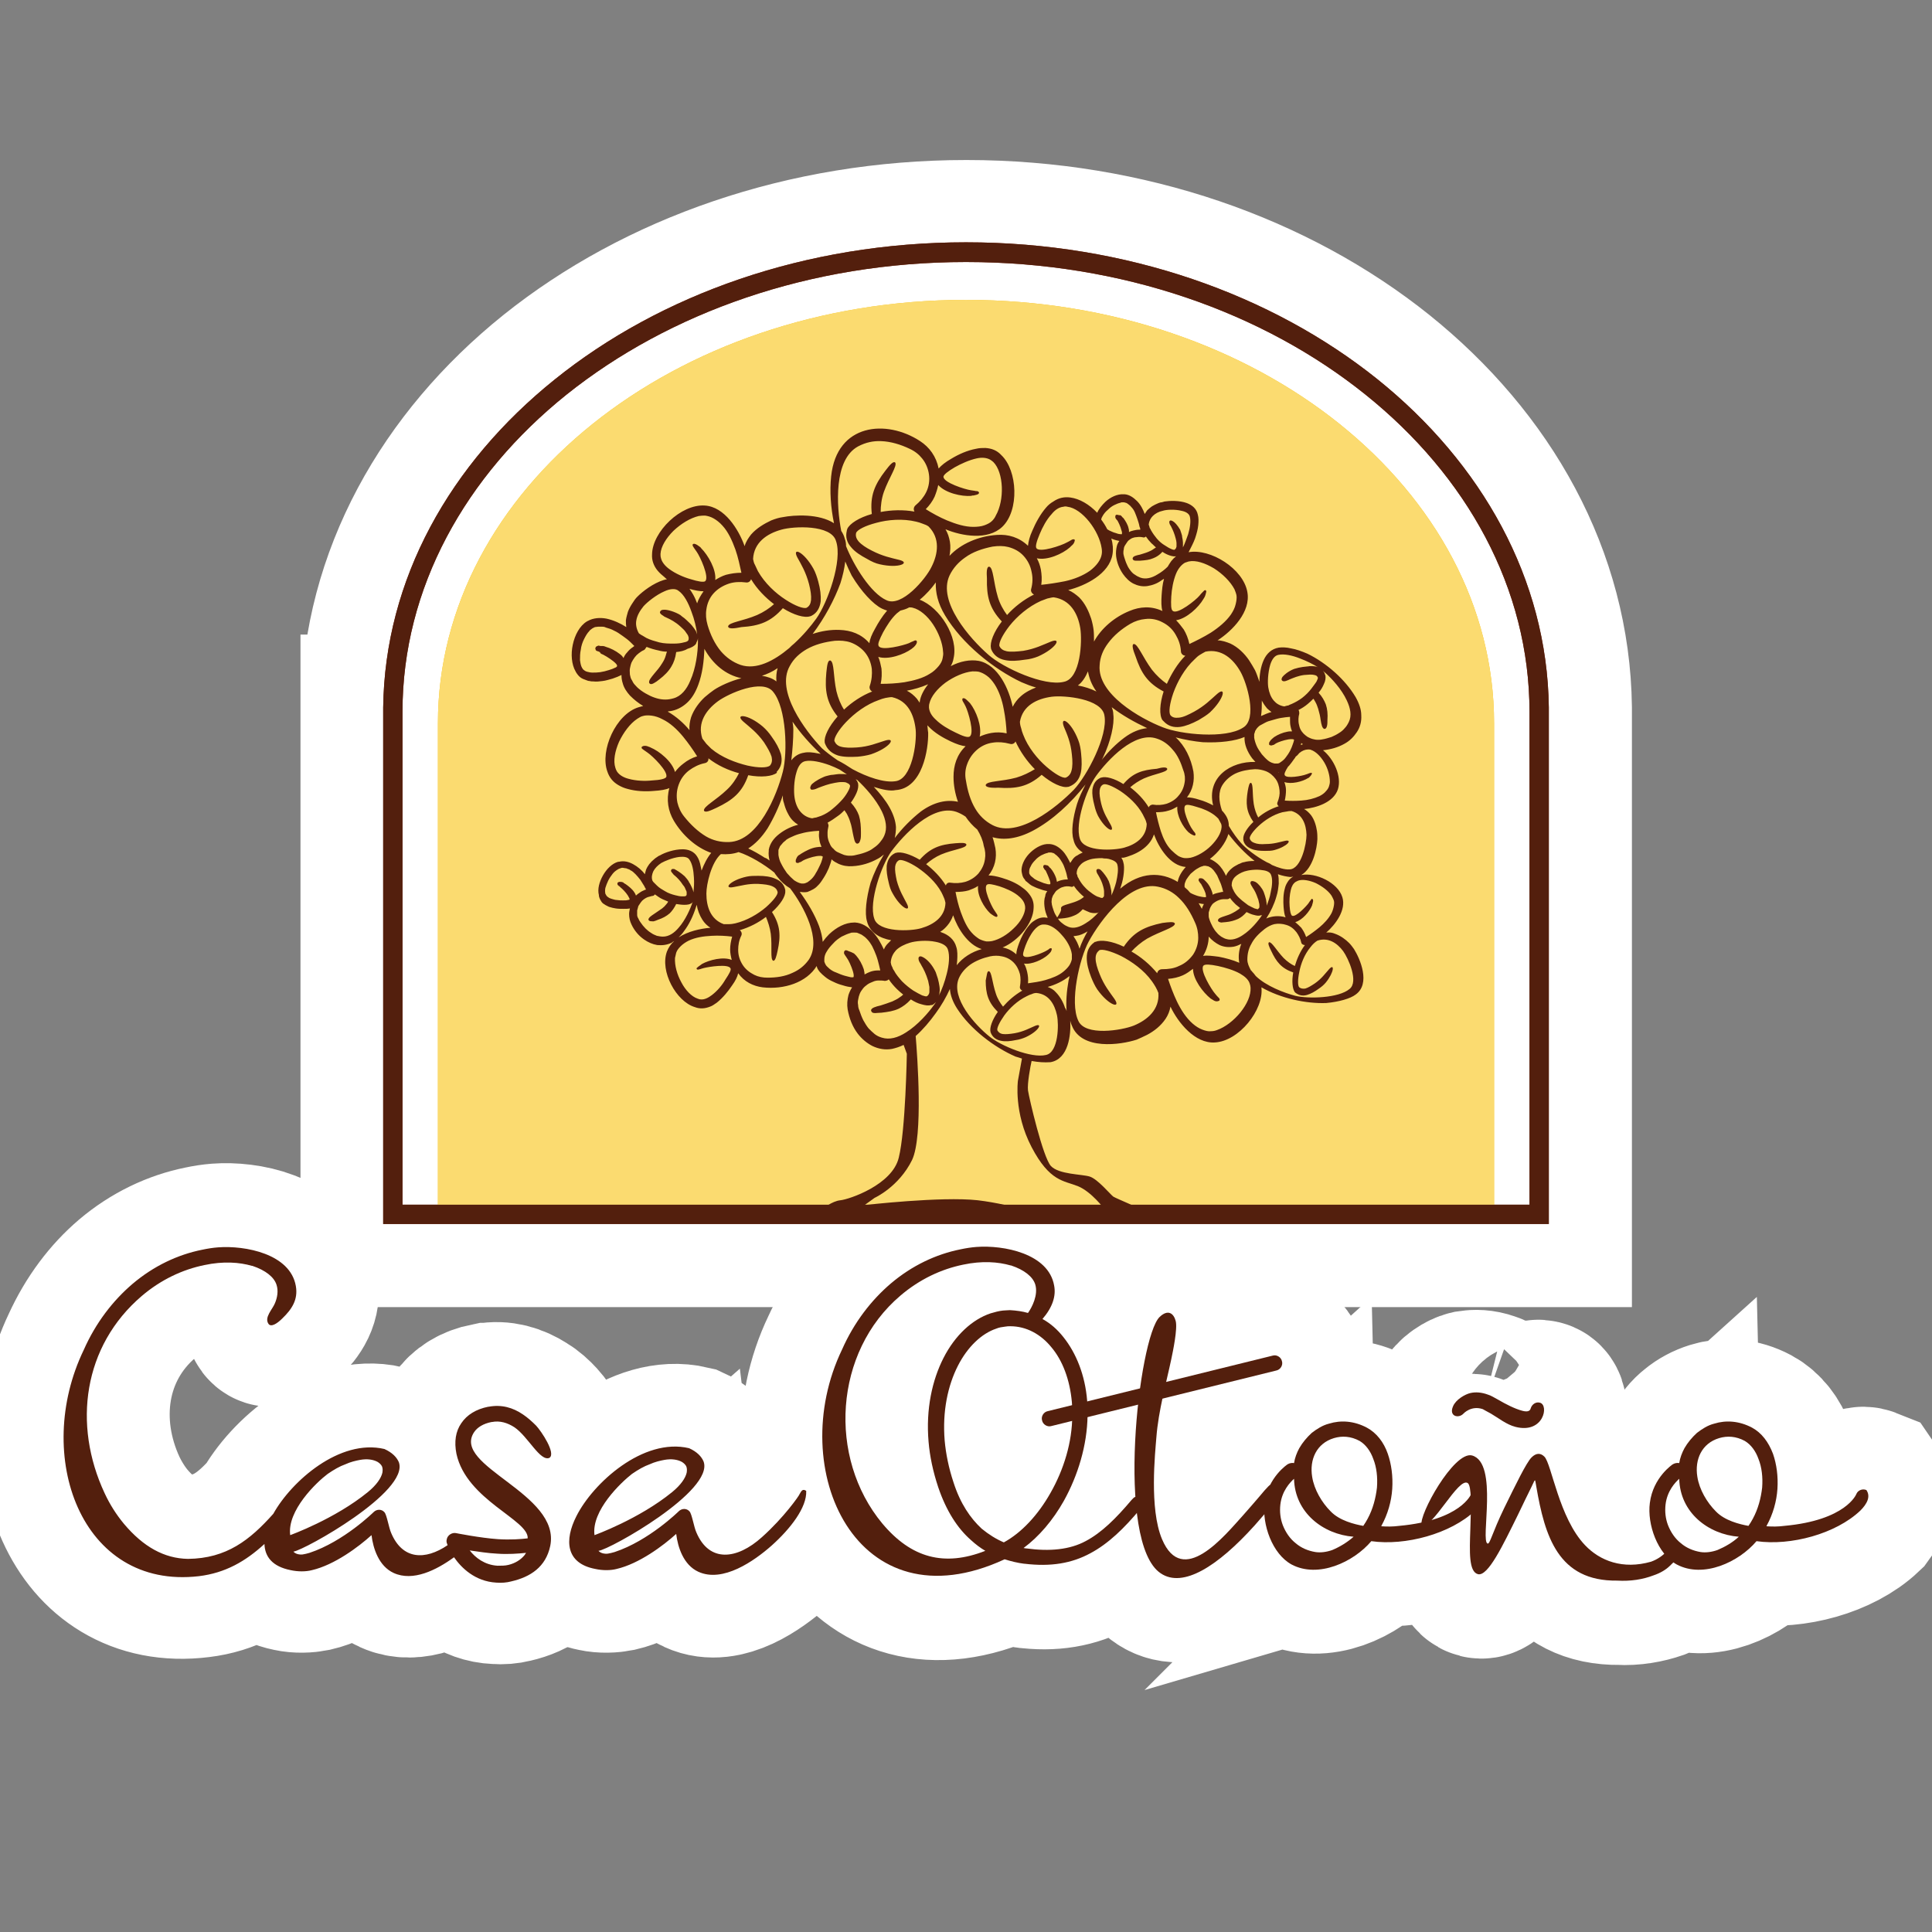 <?xml version="1.0" encoding="utf-8"?>
<!-- Generator: Adobe Illustrator 28.0.0, SVG Export Plug-In . SVG Version: 6.00 Build 0)  -->
<svg version="1.1" id="Capa_1" xmlns="http://www.w3.org/2000/svg" xmlns:xlink="http://www.w3.org/1999/xlink" x="0px" y="0px"
	 viewBox="0 0 48 48" style="enable-background:new 0 0 48 48;" xml:space="preserve">
<rect x="0" y="0" width="48" height="48" fill="#808080" stroke="none"/>
<style type="text/css">
	.st0{fill:#FFFFFF;stroke:#FFFFFF;stroke-width:4.109;stroke-miterlimit:10;}
	.st1{fill:#8E3920;}
	.st2{fill-rule:evenodd;clip-rule:evenodd;fill:#F7BF11;}
	.st3{fill:#531F0D;}
	.st4{fill-rule:evenodd;clip-rule:evenodd;fill:#FBDB70;}
</style>
<g>
	<g>
		<g>
			<path class="st0" d="M38.03,34.99c-0.02,0.08-0.11,0.09-0.21,0.06c-0.19-0.05-0.42-0.17-0.59-0.27c-0.1-0.06-0.19-0.11-0.26-0.13
				c-0.17-0.06-0.31-0.06-0.44-0.04c-0.13,0.03-0.35,0.16-0.43,0.33c-0.11,0.24,0.14,0.31,0.26,0.18c0,0,0.19-0.21,0.48-0.11
				c0.04,0.01,0.11,0.05,0.2,0.11c0.19,0.11,0.38,0.27,0.61,0.33c0.7,0.17,0.84-0.55,0.61-0.6C38.16,34.82,38.06,34.88,38.03,34.99z
				"/>
			<path class="st0" d="M46.37,37.02c-0.1-0.04-0.21,0-0.25,0.1c0,0-0.25,0.65-1.79,0.8c-0.15,0.01-0.3,0.02-0.44,0.01l0-0.01
				c0.16-0.29,0.25-0.61,0.27-0.92c0.03-0.31-0.01-0.62-0.11-0.87c-0.11-0.29-0.28-0.52-0.52-0.65c-0.32-0.17-0.65-0.19-0.94-0.1
				c-0.16,0.05-0.31,0.13-0.43,0.23c-0.13,0.1-0.23,0.23-0.31,0.38c-0.06,0.11-0.11,0.24-0.13,0.37c-0.05-0.01-0.11-0.01-0.16,0.03
				c0,0-0.49,0.32-0.57,0.96c-0.05,0.41,0.09,0.94,0.38,1.28c-0.08,0.07-0.19,0.15-0.33,0.2c-0.7,0.2-1.27-0.03-1.64-0.41
				c-0.65-0.68-0.83-2.02-1.01-2.2c-0.1-0.1-0.21-0.09-0.32,0.02c-0.14,0.13-0.41,0.69-0.68,1.26c-0.3,0.61-0.35,0.89-0.41,0.88
				c-0.2-0.05,0.28-2.02-0.39-2.19c-0.42-0.11-1.22,1.29-1.26,1.66c-0.16,0.04-0.35,0.07-0.56,0.09c-0.15,0.01-0.3,0.02-0.44,0.01
				l0-0.01c0.16-0.29,0.25-0.61,0.27-0.92c0.02-0.31-0.01-0.62-0.11-0.87c-0.11-0.29-0.28-0.52-0.52-0.65
				c-0.32-0.17-0.65-0.19-0.94-0.1c-0.16,0.05-0.31,0.13-0.43,0.23c-0.13,0.1-0.23,0.23-0.31,0.38c-0.06,0.11-0.11,0.24-0.13,0.37
				c-0.05-0.01-0.11-0.01-0.16,0.03c0,0-0.27,0.18-0.44,0.53c-0.01,0.01-0.03,0.02-0.04,0.03c-0.05,0.05-0.13,0.14-0.22,0.25
				c-0.11,0.13-0.25,0.29-0.4,0.46c-0.47,0.51-1.51,1.8-2.02,0.6c-0.32-0.76-0.17-2.16-0.14-2.53c0.03-0.31,0.08-0.64,0.15-0.95
				l2.84-0.7c0.1-0.03,0.17-0.13,0.14-0.23c-0.03-0.1-0.13-0.17-0.23-0.14l-2.65,0.66c0.05-0.2,0.09-0.39,0.13-0.57
				c0.04-0.19,0.16-0.76,0.11-0.95c-0.05-0.19-0.19-0.3-0.4-0.1c-0.18,0.17-0.36,0.88-0.48,1.77l-1.31,0.32c0-0.01,0-0.01,0-0.02v0
				c-0.05-0.63-0.27-1.18-0.59-1.58c-0.15-0.18-0.33-0.34-0.52-0.45c0.25-0.29,0.34-0.57,0.29-0.83c-0.14-0.8-1.26-1.01-1.93-0.96
				c-0.13,0.01-0.26,0.03-0.4,0.06c-0.6,0.12-1.2,0.4-1.73,0.85c-0.48,0.41-0.9,0.96-1.21,1.64c-1.43,2.97,0.37,6.91,4.04,5.21
				c0.16,0.05,0.32,0.09,0.48,0.11l0.01,0c0.66,0.09,1.18-0.01,1.64-0.26c0.42-0.23,0.78-0.57,1.16-1.01
				c0.09,0.72,0.27,1.3,0.6,1.51c0.56,0.37,1.41-0.18,2.33-1.19c0.09-0.09,0.17-0.19,0.24-0.27c0.04,0.48,0.28,1.02,0.68,1.23
				c0.65,0.35,1.53-0.06,1.98-0.58c0.81,0.12,1.86-0.15,2.49-0.68c0,0.12-0.01,0.26-0.01,0.39c-0.02,0.57-0.04,1.06,0.19,1.12
				c0.25,0.06,0.63-0.72,0.99-1.47c0.12-0.25,0.24-0.49,0.34-0.7c0.1-0.21,0.09-0.23,0.12,0c0.21,1.22,0.54,2.35,2.01,2.33
				c0.32,0.02,0.64-0.04,0.9-0.13c0.18-0.07,0.31-0.16,0.41-0.24c0.03-0.03,0.06-0.06,0.09-0.09c0.02,0.01,0.04,0.03,0.06,0.04
				c0.65,0.35,1.53-0.06,1.98-0.58c0.85,0.12,1.97-0.18,2.58-0.76C46.4,37.36,46.48,37.18,46.37,37.02z M21.93,37.84
				c-1.36-1.63-1.2-4.26,0.45-5.66c0.48-0.41,1.02-0.66,1.56-0.77c0.47-0.09,0.87-0.07,1.18,0.02l0.01,0
				c0.33,0.1,0.54,0.28,0.6,0.47c0.09,0.26-0.08,0.57-0.18,0.71c-0.14-0.04-0.28-0.06-0.43-0.06c-0.06,0-0.12,0-0.17,0.01
				c-0.1,0.01-0.2,0.03-0.31,0.07l0,0c-0.45,0.15-0.88,0.54-1.17,1.11c-0.28,0.55-0.44,1.26-0.37,2.08
				c0.03,0.36,0.11,0.74,0.24,1.13c0.2,0.59,0.48,1.02,0.81,1.31c0.12,0.11,0.24,0.19,0.36,0.27C23.47,38.92,22.65,38.7,21.93,37.84
				z M24.94,38.32c-0.19-0.08-0.38-0.19-0.55-0.35c-0.28-0.25-0.52-0.62-0.7-1.15c-0.12-0.36-0.19-0.71-0.22-1.04
				c-0.06-0.73,0.08-1.38,0.33-1.86c0.24-0.47,0.59-0.8,0.95-0.92v0c0.07-0.02,0.14-0.04,0.22-0.05c0.05,0,0.09-0.01,0.13-0.01
				c0.4,0,0.76,0.2,1.02,0.52c0.28,0.34,0.46,0.81,0.51,1.36c0,0.03,0,0.05,0,0.08l-0.6,0.15c-0.1,0.03-0.17,0.13-0.14,0.23
				c0.03,0.1,0.13,0.17,0.23,0.14l0.51-0.13c-0.03,0.62-0.23,1.25-0.54,1.78C25.79,37.63,25.38,38.07,24.94,38.32z M28.1,37.27
				c-0.38,0.45-0.74,0.8-1.14,1.02c-0.39,0.21-0.89,0.25-1.47,0.18l-0.01,0l-0.06-0.01c0.38-0.29,0.73-0.7,1-1.17
				c0.35-0.62,0.57-1.35,0.59-2.07l1.25-0.31c-0.08,0.74-0.11,1.56-0.07,2.29C28.17,37.19,28.14,37.22,28.1,37.27z M33.08,38.51
				c-0.14,0.05-0.28,0.07-0.42,0.05c-0.18-0.02-0.35-0.1-0.49-0.22c-0.14-0.12-0.25-0.27-0.32-0.45l0,0h0
				c-0.06-0.15-0.08-0.33-0.06-0.51c0.04-0.34,0.24-0.55,0.34-0.64c0.02,0.85,0.72,1.38,1.48,1.44
				C33.47,38.32,33.29,38.43,33.08,38.51z M34.21,36.96c-0.02,0.26-0.09,0.53-0.23,0.77c-0.02,0.04-0.09,0.14-0.11,0.18
				c-0.22-0.04-0.58-0.13-0.81-0.36c-0.22-0.22-0.41-0.54-0.46-0.86c-0.07-0.43,0.11-0.83,0.54-0.96c0.2-0.06,0.43-0.05,0.64,0.07
				c0.15,0.08,0.27,0.24,0.34,0.45C34.2,36.45,34.23,36.7,34.21,36.96z M35.57,37.76c0.31-0.31,0.73-1.04,0.91-0.9
				c0.04,0.03,0.06,0.12,0.07,0.25c0,0,0,0,0,0C36.55,37.12,36.39,37.52,35.57,37.76z M42.65,38.51c-0.14,0.05-0.28,0.07-0.42,0.05
				c-0.18-0.02-0.35-0.1-0.49-0.22c-0.14-0.12-0.25-0.27-0.32-0.45v0c-0.06-0.15-0.08-0.33-0.06-0.51c0.04-0.34,0.24-0.55,0.34-0.64
				c0.02,0.85,0.72,1.38,1.48,1.44C43.04,38.32,42.86,38.43,42.65,38.51z M43.78,36.96c-0.02,0.26-0.09,0.53-0.23,0.77
				c-0.02,0.04-0.09,0.14-0.11,0.18c-0.22-0.04-0.58-0.13-0.81-0.36c-0.22-0.22-0.41-0.54-0.46-0.86c-0.07-0.43,0.11-0.83,0.54-0.96
				c0.2-0.06,0.43-0.05,0.64,0.07c0.15,0.08,0.27,0.24,0.34,0.45C43.77,36.45,43.8,36.7,43.78,36.96z"/>
			<path class="st0" d="M19.86,37.13c0,0.02-0.38,0.57-0.93,1.06c-0.63,0.56-1.31,0.64-1.63-0.12c-0.05-0.13-0.11-0.46-0.17-0.52
				c-0.08-0.08-0.2-0.08-0.27,0c0,0-0.74,0.73-1.59,1.01c-0.06,0.02-0.11,0.03-0.17,0.04c-0.19,0.03-0.25-0.1-0.23-0.07
				c0.28-0.03,2.88-1.49,2.62-2.22c-0.04-0.12-0.16-0.24-0.36-0.33c-1.15-0.27-2.39,0.86-2.8,1.69c-0.3,0.59-0.26,1.17,0.47,1.31
				c0.18,0.04,0.38,0.03,0.53,0c0.57-0.13,1.16-0.59,1.48-0.87c0.04,0.33,0.17,0.77,0.55,0.94c0.61,0.28,1.38-0.27,1.82-0.65
				c0.47-0.42,0.88-0.95,0.86-1.36C19.94,36.98,19.92,37.04,19.86,37.13z M14.77,38.14c-0.08-0.61,0.66-1.31,0.93-1.51
				c0.15-0.11,0.3-0.19,0.44-0.24c0.14-0.05,0.26-0.09,0.37-0.11c0.17-0.03,0.33-0.01,0.43,0.05c0.05,0.03,0.09,0.07,0.11,0.11
				c0.02,0.04,0.03,0.09,0.01,0.16c-0.03,0.13-0.14,0.3-0.36,0.48C15.88,37.74,14.78,38.14,14.77,38.14z"/>
			<path class="st0" d="M12.21,35.3L12.21,35.3c0.21-0.04,0.4,0.02,0.57,0.13c0.35,0.23,0.65,0.86,0.87,0.76
				c0.18-0.11-0.2-0.66-0.33-0.8c-0.1-0.11-0.21-0.21-0.33-0.28c-0.25-0.16-0.53-0.25-0.85-0.19l-0.01,0
				c-0.3,0.06-0.53,0.2-0.67,0.41c-0.14,0.2-0.18,0.46-0.12,0.76c0.24,1.15,1.8,1.64,1.77,2.1c-0.17,0.02-0.42,0.04-0.74,0.02
				c-0.44-0.03-1.04-0.15-1.04-0.15c-0.1-0.02-0.21,0.04-0.23,0.15c-0.01,0.04,0,0.09,0.01,0.12l0.01,0.03
				c-0.56,0.38-1.12,0.36-1.4-0.3c-0.05-0.13-0.11-0.46-0.17-0.52c-0.08-0.08-0.2-0.08-0.27,0c0,0-0.74,0.73-1.59,1.01
				c-0.06,0.02-0.11,0.03-0.17,0.04c-0.19,0.03-0.25-0.1-0.23-0.07c0.28-0.03,2.88-1.49,2.62-2.22c-0.04-0.12-0.16-0.24-0.36-0.33
				c-1.11-0.26-2.32,0.8-2.76,1.61c-0.58,0.65-1.16,1.11-2.12,1.12c-0.59-0.01-1.11-0.3-1.59-0.87c-0.19-0.23-0.35-0.49-0.48-0.76
				c-0.79-1.7-0.53-3.66,0.92-4.9c0.48-0.41,1.02-0.66,1.56-0.77c0.47-0.09,0.87-0.07,1.18,0.02l0.01,0c0.33,0.1,0.54,0.28,0.6,0.47
				c0.05,0.15,0.01,0.32-0.04,0.46c-0.06,0.15-0.27,0.36-0.16,0.51c0.07,0.09,0.21,0.01,0.34-0.13c0.24-0.23,0.4-0.47,0.34-0.81
				c-0.14-0.8-1.27-1.01-1.93-0.96c-0.13,0.01-0.26,0.03-0.4,0.06c-0.6,0.12-1.2,0.4-1.73,0.85c-0.48,0.41-0.9,0.96-1.21,1.64
				C0.82,36.15,2,39.5,4.95,39.13c0.66-0.08,1.16-0.37,1.63-0.8c0.01,0.32,0.2,0.56,0.65,0.65c0.18,0.04,0.38,0.03,0.53,0
				c0.57-0.13,1.16-0.59,1.48-0.87c0.04,0.33,0.17,0.77,0.55,0.94c0.48,0.22,1.06-0.07,1.5-0.39c0.18,0.27,0.52,0.61,1.05,0.63
				c0.13,0.01,0.25,0,0.37-0.03c0.48-0.11,0.86-0.36,0.97-0.88c0.27-1.31-2.46-1.98-1.89-2.83C11.87,35.43,12.01,35.34,12.21,35.3z
				 M7.21,38.14c-0.08-0.61,0.65-1.31,0.93-1.51c0.15-0.11,0.3-0.19,0.44-0.24c0.14-0.05,0.26-0.09,0.37-0.11
				c0.17-0.03,0.33-0.01,0.43,0.05c0.05,0.03,0.09,0.07,0.11,0.11c0.02,0.04,0.02,0.09,0.01,0.16c-0.03,0.13-0.14,0.3-0.36,0.48
				C8.32,37.74,7.21,38.14,7.21,38.14z M13.03,38.63c-0.09,0.12-0.23,0.21-0.4,0.24c-0.08,0.02-0.17,0.03-0.27,0.02
				c-0.32-0.02-0.55-0.2-0.69-0.38c0.21,0.03,0.46,0.07,0.68,0.08c0.26,0.02,0.53,0,0.72-0.02C13.06,38.6,13.04,38.62,13.03,38.63z"
				/>
			<path class="st0" d="M9.52,17.82v12.36v0.24h0.24h28.49h0.24v-0.24V17.82v-0.13l0,0l0-0.04v-0.07h0
				c-0.04-3.19-1.66-6.06-4.26-8.15c-2.62-2.1-6.23-3.4-10.22-3.4s-7.6,1.3-10.22,3.4c-2.6,2.09-4.22,4.97-4.26,8.15h0v0.07l0,0.04
				l0,0V17.82z M10,17.68c0-3.08,1.56-5.87,4.08-7.89c2.54-2.03,6.04-3.29,9.92-3.29c3.88,0,7.38,1.26,9.92,3.29
				c2.52,2.02,4.08,4.81,4.08,7.89h0l0,0.06l0,0.07v0h0v0.02l0,0.22h0v11.88h-0.88V18.09h0c0-0.04,0-0.08,0-0.12
				c0-5.81-5.87-10.52-13.12-10.52c-7.25,0-13.12,4.71-13.12,10.52c0,0.04,0,0.08,0,0.12h0v11.85H10V18.06h0l0-0.22v-0.02h0v0
				l0-0.07L10,17.68L10,17.68z"/>
		</g>
		<g>
			<path class="st1" d="M33.92,9.8C31.38,7.76,27.88,6.51,24,6.51c-3.88,0-7.38,1.26-9.92,3.29C11.56,11.82,10,14.61,10,17.68h0
				l0,0.06l0,0.07v0h0v0.02l0,0.22h0v11.88h28V18.06h0l0-0.22v-0.02h0v0l0-0.07l0-0.06h0C38,14.61,36.44,11.82,33.92,9.8 M24,6.02
				c3.99,0,7.6,1.3,10.22,3.4c2.6,2.09,4.22,4.97,4.26,8.15h0v0.07l0,0.04l0,0v0.13v12.36v0.24h-0.24H9.76H9.52v-0.24V17.82v-0.13
				l0,0l0-0.04v-0.07h0c0.04-3.19,1.66-6.06,4.26-8.15C16.4,7.32,20.01,6.02,24,6.02z"/>
			<path class="st2" d="M24,7.45c7.25,0,13.12,4.71,13.12,10.52c0,0.04,0,0.08,0,0.12h0v11.87H10.88V18.09h0c0-0.04,0-0.08,0-0.12
				C10.88,12.16,16.76,7.45,24,7.45"/>
			<path class="st3" d="M24.94,38.32c0.44-0.24,0.85-0.68,1.16-1.23c0.33-0.58,0.54-1.26,0.54-1.93v0c0-0.11,0-0.22-0.01-0.33l0,0
				c-0.05-0.55-0.23-1.03-0.51-1.36c-0.26-0.32-0.62-0.52-1.02-0.52c-0.04,0-0.08,0-0.13,0.01c-0.08,0.01-0.15,0.02-0.22,0.05l0,0v0
				c-0.36,0.12-0.71,0.45-0.95,0.92c-0.25,0.49-0.39,1.13-0.33,1.86c0.03,0.33,0.1,0.68,0.22,1.04c0.17,0.53,0.42,0.89,0.7,1.15
				C24.56,38.12,24.75,38.24,24.94,38.32 M25.9,32.77c0.2,0.11,0.37,0.26,0.52,0.45c0.32,0.4,0.54,0.95,0.59,1.58l0,0v0
				c0.01,0.12,0.01,0.24,0.01,0.37v0c-0.01,0.74-0.24,1.49-0.59,2.12c-0.27,0.48-0.62,0.89-1,1.17l0.06,0.01l0.01,0
				c0.58,0.08,1.08,0.03,1.47-0.18c0.4-0.21,0.76-0.57,1.14-1.02c0.07-0.08,0.12-0.12,0.2-0.05c0.08,0.07,0.09,0.19,0.02,0.27
				c-0.4,0.48-0.79,0.86-1.24,1.1c-0.46,0.25-0.98,0.34-1.64,0.26l-0.01,0c-0.16-0.02-0.32-0.06-0.48-0.11
				c-3.67,1.7-5.47-2.24-4.04-5.21c0.3-0.68,0.73-1.23,1.21-1.64c0.53-0.45,1.13-0.73,1.73-0.85c0.14-0.03,0.27-0.05,0.4-0.06
				c0.67-0.05,1.79,0.16,1.93,0.96C26.24,32.2,26.15,32.48,25.9,32.77z M25.54,32.62c0.1-0.14,0.26-0.45,0.18-0.71
				c-0.06-0.19-0.27-0.36-0.6-0.47l-0.01,0c-0.31-0.09-0.71-0.12-1.18-0.02c-0.54,0.11-1.08,0.36-1.56,0.77
				c-1.65,1.4-1.81,4.02-0.45,5.66c0.72,0.86,1.54,1.08,2.56,0.68c-0.12-0.07-0.24-0.16-0.36-0.27c-0.33-0.29-0.61-0.72-0.81-1.31
				c-0.13-0.39-0.21-0.77-0.24-1.13c-0.07-0.81,0.09-1.53,0.37-2.08c0.29-0.57,0.72-0.96,1.17-1.11l0,0
				c0.1-0.03,0.21-0.06,0.31-0.07c0.05,0,0.11-0.01,0.17-0.01C25.26,32.56,25.4,32.58,25.54,32.62z"/>
			<path class="st3" d="M26.12,35.43c-0.1,0.03-0.21-0.04-0.23-0.14c-0.03-0.1,0.04-0.21,0.14-0.23l5.59-1.38
				c0.1-0.03,0.21,0.04,0.23,0.14c0.03,0.1-0.04,0.21-0.14,0.23L26.12,35.43z"/>
			<path class="st3" d="M28.81,32.72c0.21-0.2,0.35-0.09,0.4,0.1c0.05,0.19-0.07,0.76-0.11,0.95c-0.12,0.57-0.32,1.28-0.37,1.94
				c-0.03,0.38-0.18,1.77,0.14,2.53c0.51,1.21,1.55-0.08,2.02-0.6c0.15-0.17,0.29-0.33,0.4-0.46c0.09-0.11,0.17-0.2,0.22-0.25
				c0.07-0.08,0.19-0.08,0.27-0.01c0.08,0.07,0.08,0.19,0.01,0.27c-0.07,0.08-0.13,0.15-0.21,0.24c-0.12,0.14-0.26,0.3-0.41,0.47
				c-0.92,1.02-1.78,1.56-2.33,1.19C27.7,38.34,28.29,33.22,28.81,32.72"/>
			<path class="st3" d="M33.87,37.91c0.03-0.04,0.09-0.14,0.11-0.18c0.13-0.24,0.2-0.51,0.23-0.77c0.02-0.26-0.01-0.51-0.09-0.71
				c-0.07-0.2-0.19-0.36-0.34-0.45c-0.22-0.12-0.44-0.13-0.64-0.07c-0.43,0.13-0.61,0.53-0.54,0.96c0.05,0.32,0.24,0.64,0.46,0.86
				C33.28,37.78,33.65,37.87,33.87,37.91 M33.63,38.18c-0.76-0.06-1.46-0.6-1.48-1.44c-0.1,0.09-0.3,0.3-0.34,0.64
				c-0.02,0.18,0,0.35,0.06,0.51h0l0,0c0.07,0.18,0.18,0.34,0.32,0.45c0.14,0.12,0.31,0.19,0.49,0.22c0.13,0.02,0.28,0,0.42-0.05
				C33.29,38.43,33.47,38.32,33.63,38.18z M36.55,37.12c0.04-0.1,0.15-0.14,0.25-0.1c0.11,0.16,0.03,0.34-0.15,0.51
				c-0.61,0.58-1.74,0.88-2.58,0.76c-0.44,0.52-1.32,0.93-1.98,0.58c-0.48-0.26-0.74-1-0.67-1.53c0.08-0.64,0.57-0.96,0.57-0.96
				c0.05-0.03,0.11-0.04,0.16-0.03c0.02-0.13,0.07-0.26,0.13-0.37c0.08-0.14,0.19-0.27,0.31-0.38c0.13-0.1,0.27-0.19,0.43-0.23
				c0.29-0.09,0.62-0.07,0.94,0.1c0.24,0.13,0.42,0.36,0.52,0.65c0.09,0.26,0.13,0.56,0.11,0.87c-0.02,0.31-0.11,0.63-0.27,0.92
				l0,0.01c0.14,0.01,0.29,0.01,0.44-0.01C36.3,37.77,36.55,37.12,36.55,37.12z"/>
			<path class="st3" d="M35.32,37.89c-0.08-0.24,0.8-1.84,1.25-1.73c0.67,0.18,0.2,2.14,0.39,2.19c0.06,0.01,0.11-0.26,0.41-0.88
				c0.28-0.57,0.55-1.13,0.68-1.26c0.11-0.11,0.22-0.12,0.32-0.02c0.18,0.18,0.36,1.52,1.01,2.2c0.37,0.39,0.94,0.61,1.64,0.41
				c0.36-0.13,0.49-0.4,0.49-0.4c0.16-0.18,0.54-0.01-0.02,0.5c-0.09,0.09-0.23,0.18-0.41,0.24c-0.26,0.1-0.57,0.15-0.9,0.13
				c-1.47,0.02-1.8-1.11-2.01-2.33c-0.04-0.23-0.02-0.2-0.12,0c-0.1,0.2-0.22,0.45-0.34,0.7c-0.37,0.75-0.74,1.53-0.99,1.47
				c-0.23-0.06-0.21-0.55-0.19-1.12c0.02-0.59,0.03-1.06-0.06-1.14C36.24,36.67,35.58,38.02,35.32,37.89"/>
			<path class="st3" d="M36.36,35.12c-0.12,0.13-0.37,0.07-0.26-0.18c0.07-0.17,0.3-0.3,0.43-0.33c0.13-0.03,0.28-0.02,0.44,0.04
				c0.07,0.02,0.15,0.07,0.26,0.13c0.17,0.1,0.4,0.22,0.59,0.27c0.11,0.03,0.19,0.02,0.21-0.06c0.03-0.1,0.13-0.17,0.23-0.14
				c0.23,0.06,0.09,0.78-0.61,0.6c-0.23-0.06-0.42-0.22-0.61-0.33c-0.09-0.05-0.17-0.09-0.2-0.11
				C36.55,34.91,36.36,35.12,36.36,35.12"/>
			<path class="st3" d="M43.44,37.91c0.03-0.04,0.09-0.14,0.11-0.18c0.13-0.24,0.2-0.51,0.23-0.77c0.02-0.26-0.01-0.51-0.09-0.71
				c-0.07-0.2-0.19-0.36-0.34-0.45c-0.22-0.12-0.44-0.13-0.64-0.07c-0.43,0.13-0.61,0.53-0.54,0.96c0.05,0.32,0.24,0.64,0.46,0.86
				C42.85,37.78,43.22,37.87,43.44,37.91 M43.2,38.18c-0.76-0.06-1.46-0.6-1.48-1.44c-0.1,0.09-0.3,0.3-0.34,0.64
				c-0.02,0.18,0,0.35,0.06,0.51l0,0v0c0.07,0.18,0.18,0.34,0.32,0.45c0.14,0.12,0.31,0.19,0.49,0.22c0.13,0.02,0.28,0,0.42-0.05
				C42.86,38.43,43.05,38.32,43.2,38.18z M46.12,37.12c0.04-0.1,0.16-0.14,0.25-0.1c0.11,0.16,0.02,0.34-0.15,0.51
				c-0.61,0.58-1.73,0.88-2.58,0.76c-0.44,0.52-1.32,0.93-1.98,0.58c-0.48-0.26-0.74-1-0.67-1.53c0.08-0.64,0.57-0.96,0.57-0.96
				c0.05-0.03,0.11-0.04,0.16-0.03c0.02-0.13,0.07-0.26,0.13-0.37c0.08-0.14,0.19-0.27,0.31-0.38c0.13-0.1,0.27-0.19,0.43-0.23
				c0.29-0.09,0.62-0.07,0.94,0.1c0.24,0.13,0.41,0.36,0.52,0.65c0.09,0.26,0.13,0.56,0.11,0.87c-0.02,0.31-0.11,0.63-0.27,0.92
				l0,0.01c0.14,0.01,0.29,0.01,0.44-0.01C45.87,37.77,46.12,37.12,46.12,37.12z"/>
			<path class="st3" d="M14.77,38.14c0,0,1.11-0.4,1.93-1.07c0.22-0.18,0.33-0.35,0.36-0.48c0.01-0.06,0.01-0.11-0.01-0.16
				c-0.02-0.04-0.06-0.08-0.11-0.11c-0.11-0.06-0.26-0.08-0.43-0.05c-0.11,0.02-0.24,0.05-0.37,0.11c-0.14,0.05-0.28,0.13-0.44,0.24
				C15.43,36.83,14.69,37.53,14.77,38.14 M14.87,38.53c-0.02-0.03,0.04,0.09,0.23,0.07c0.05-0.01,0.11-0.02,0.17-0.04
				c0.85-0.28,1.59-1.01,1.59-1.01c0.08-0.08,0.2-0.08,0.27,0c0.06,0.06,0.11,0.39,0.17,0.52c0.32,0.76,1.01,0.68,1.63,0.12
				c0.55-0.49,0.93-1.04,0.93-1.06c0.05-0.09,0.08-0.15,0.17-0.09c0.02,0.41-0.39,0.94-0.86,1.36c-0.43,0.38-1.21,0.93-1.82,0.65
				c-0.37-0.17-0.51-0.61-0.55-0.94c-0.32,0.29-0.92,0.74-1.48,0.87c-0.15,0.04-0.35,0.04-0.53,0c-0.74-0.14-0.77-0.72-0.47-1.31
				c0.41-0.82,1.66-1.96,2.8-1.69c0.2,0.09,0.31,0.21,0.36,0.33C17.75,37.04,15.15,38.5,14.87,38.53z M7.21,38.14
				c0,0,1.11-0.4,1.93-1.07c0.22-0.18,0.33-0.35,0.36-0.48c0.01-0.06,0.01-0.11-0.01-0.16c-0.02-0.04-0.06-0.08-0.11-0.11
				c-0.11-0.06-0.26-0.08-0.43-0.05c-0.11,0.02-0.24,0.05-0.37,0.11c-0.14,0.05-0.28,0.13-0.44,0.24
				C7.86,36.83,7.13,37.53,7.21,38.14z M6.83,32.38c0.06-0.14,0.09-0.31,0.04-0.46c-0.06-0.19-0.27-0.36-0.6-0.47l-0.01,0
				c-0.31-0.09-0.71-0.12-1.18-0.02c-0.54,0.11-1.08,0.36-1.56,0.77c-1.45,1.24-1.72,3.19-0.92,4.9c0.13,0.28,0.29,0.53,0.48,0.76
				c0.48,0.57,1,0.86,1.59,0.87c0.96-0.01,1.54-0.47,2.12-1.12c0.45-0.81,1.65-1.87,2.76-1.61c0.2,0.09,0.31,0.21,0.36,0.33
				c0.26,0.73-2.34,2.18-2.62,2.22c-0.02-0.03,0.04,0.09,0.23,0.07c0.05-0.01,0.11-0.02,0.17-0.04c0.85-0.28,1.59-1.01,1.59-1.01
				c0.08-0.08,0.2-0.08,0.27,0c0.06,0.06,0.11,0.39,0.17,0.52c0.28,0.66,0.84,0.68,1.4,0.3l-0.01-0.03
				c-0.02-0.04-0.02-0.08-0.01-0.12c0.02-0.1,0.13-0.17,0.23-0.15c0,0,0.6,0.12,1.04,0.15c0.31,0.02,0.57,0,0.74-0.02
				c0.03-0.46-1.52-0.95-1.77-2.1c-0.06-0.3-0.02-0.56,0.12-0.76c0.14-0.21,0.37-0.35,0.67-0.41l0.01,0
				c0.32-0.06,0.6,0.02,0.85,0.19c0.12,0.08,0.23,0.18,0.33,0.28c0.13,0.14,0.5,0.69,0.33,0.8c-0.23,0.1-0.53-0.53-0.87-0.76
				c-0.17-0.11-0.36-0.17-0.56-0.13l-0.01,0c-0.2,0.04-0.35,0.13-0.43,0.25c-0.57,0.85,2.16,1.52,1.89,2.83
				c-0.11,0.52-0.49,0.77-0.97,0.88c-0.11,0.03-0.24,0.04-0.37,0.03c-0.53-0.03-0.87-0.37-1.05-0.63c-0.44,0.32-1.02,0.61-1.5,0.39
				c-0.37-0.17-0.51-0.61-0.55-0.94c-0.32,0.29-0.92,0.74-1.48,0.87c-0.15,0.04-0.35,0.04-0.53,0c-0.45-0.09-0.64-0.33-0.65-0.65
				c-0.47,0.43-0.97,0.72-1.63,0.8C2,39.5,0.82,36.15,2.08,33.54c0.3-0.68,0.73-1.23,1.21-1.64c0.53-0.45,1.13-0.73,1.73-0.85
				c0.14-0.03,0.27-0.05,0.4-0.06c0.67-0.05,1.79,0.16,1.93,0.96c0.06,0.34-0.1,0.58-0.34,0.81c-0.13,0.13-0.28,0.22-0.34,0.13
				C6.56,32.73,6.77,32.53,6.83,32.38z M13.07,38.58c-0.19,0.02-0.46,0.04-0.72,0.02c-0.22-0.01-0.47-0.05-0.68-0.08
				c0.14,0.18,0.37,0.36,0.69,0.38c0.1,0,0.19,0,0.27-0.02c0.17-0.04,0.31-0.13,0.4-0.24C13.04,38.62,13.06,38.6,13.07,38.58z"/>
			<path class="st4" d="M24,7.45c7.25,0,13.12,4.71,13.12,10.52c0,0.04,0,0.08,0,0.12h0v11.87H10.88V18.09h0c0-0.04,0-0.08,0-0.12
				C10.88,12.16,16.76,7.45,24,7.45"/>
			<path class="st3" d="M33.92,9.8C31.38,7.76,27.88,6.51,24,6.51c-3.88,0-7.38,1.26-9.92,3.29C11.56,11.82,10,14.61,10,17.68h0
				l0,0.06l0,0.07v0h0v0.02l0,0.22h0v11.88h28V18.06h0l0-0.22v-0.02h0v0l0-0.07l0-0.06h0C38,14.61,36.44,11.82,33.92,9.8 M24,6.02
				c3.99,0,7.6,1.3,10.22,3.4c2.6,2.09,4.22,4.97,4.26,8.15h0v0.07l0,0.04l0,0v0.13v12.36v0.24h-0.24H9.76H9.52v-0.24V17.82v-0.13
				l0,0l0-0.04v-0.07h0c0.04-3.19,1.66-6.06,4.26-8.15C16.4,7.32,20.01,6.02,24,6.02z"/>
			<path class="st3" d="M32.61,22.45c0,0.01-0.01,0.02-0.01,0.04c-0.06,0.15-0.24,0.37-0.42,0.42c0.05,0.04,0.1,0.09,0.15,0.14
				c0.05,0.07,0.09,0.14,0.12,0.23c0.11-0.07,0.22-0.15,0.33-0.24l0,0c0.12-0.1,0.23-0.22,0.3-0.35l0,0
				c0.03-0.06,0.05-0.13,0.06-0.19c0.01-0.06,0.01-0.11-0.01-0.15c-0.01-0.03-0.03-0.06-0.05-0.1c-0.08-0.12-0.23-0.23-0.39-0.31
				c-0.16-0.07-0.33-0.1-0.44-0.06c-0.02,0.01-0.04,0.02-0.06,0.03c-0.06,0.04-0.1,0.11-0.12,0.2c-0.03,0.12-0.04,0.27-0.03,0.4
				c0.01,0.14,0.03,0.22,0.06,0.24c0.09,0.05,0.36-0.24,0.41-0.31c0.02-0.03,0.03-0.05,0.05-0.07c0.01-0.01,0.01-0.02,0.02-0.03
				c0.02-0.02,0.03,0,0.04,0.01C32.63,22.38,32.62,22.42,32.61,22.45 M24.57,24.13c0.07,0.02,0.08,0.28,0.17,0.55
				c0.04,0.13,0.11,0.24,0.18,0.33c0.13-0.15,0.29-0.29,0.48-0.4c-0.04-0.01-0.07-0.06-0.06-0.1c0.02-0.11,0.02-0.22,0-0.31
				c-0.03-0.11-0.08-0.21-0.16-0.29c-0.08-0.08-0.18-0.13-0.29-0.15c-0.09-0.02-0.19-0.02-0.29,0c-0.18,0.04-0.36,0.11-0.5,0.21
				c-0.12,0.09-0.22,0.2-0.28,0.34c-0.2,0.49,0.41,1.16,0.76,1.44c0.28,0.23,1.04,0.55,1.41,0.46c0.31-0.07,0.32-0.76,0.27-0.99
				c-0.06-0.27-0.2-0.52-0.51-0.55c-0.04,0-0.08,0.01-0.12,0.03c-0.04,0.01-0.08,0.03-0.12,0.05c-0.23,0.11-0.43,0.3-0.56,0.48
				c-0.12,0.17-0.19,0.32-0.17,0.37l0,0c0.03,0.05,0.07,0.08,0.13,0.09c0.08,0.01,0.18,0,0.3-0.02c0.22-0.04,0.36-0.12,0.5-0.18
				c0.21-0.09,0.1,0.13-0.23,0.28c-0.07,0.03-0.16,0.06-0.24,0.07c-0.14,0.03-0.26,0.04-0.36,0.02c-0.12-0.02-0.21-0.08-0.26-0.19
				c0-0.01,0-0.01-0.01-0.02l0-0.01c-0.03-0.1,0.04-0.3,0.18-0.5c-0.24-0.24-0.3-0.45-0.3-0.78C24.52,24.23,24.52,24.12,24.57,24.13
				z M26.07,23.69c-0.01,0.01-0.02,0.02-0.03,0.03c-0.13,0.12-0.41,0.25-0.6,0.22c0.04,0.06,0.06,0.13,0.08,0.21
				c0.02,0.09,0.03,0.18,0.02,0.28c0.14-0.02,0.29-0.04,0.43-0.08l0,0c0.17-0.05,0.33-0.11,0.45-0.21v0
				c0.06-0.05,0.11-0.1,0.15-0.16c0.03-0.05,0.05-0.1,0.06-0.15c0-0.04,0-0.08,0-0.12c-0.02-0.16-0.12-0.34-0.25-0.48
				c-0.12-0.14-0.27-0.25-0.41-0.26c-0.02,0-0.05,0-0.07,0c-0.08,0.01-0.15,0.07-0.21,0.14c-0.09,0.11-0.16,0.25-0.21,0.38
				c-0.05,0.14-0.08,0.23-0.05,0.26c0.07,0.09,0.46-0.07,0.55-0.12c0.03-0.02,0.06-0.03,0.08-0.05c0.01-0.01,0.02-0.02,0.04-0.02
				c0.03-0.01,0.03,0.01,0.03,0.03C26.12,23.64,26.09,23.67,26.07,23.69z M17.4,23.98c0.01-0.01,0.03-0.02,0.04-0.03
				c0.18-0.1,0.53-0.19,0.74-0.1c-0.02-0.08-0.04-0.17-0.04-0.26c0-0.11,0.02-0.21,0.05-0.32c-0.16-0.02-0.34-0.03-0.51-0.02l0,0
				c-0.2,0.01-0.4,0.04-0.57,0.12v0c-0.08,0.04-0.15,0.09-0.2,0.14c-0.05,0.05-0.09,0.1-0.11,0.16c-0.01,0.04-0.02,0.08-0.03,0.13
				c-0.01,0.19,0.05,0.41,0.16,0.61c0.1,0.19,0.25,0.35,0.4,0.4c0.03,0.01,0.05,0.02,0.08,0.02c0.09,0.01,0.19-0.04,0.28-0.11
				c0.13-0.1,0.25-0.24,0.33-0.38c0.1-0.15,0.15-0.24,0.13-0.28c-0.05-0.12-0.54-0.04-0.66-0.01c-0.04,0.01-0.07,0.02-0.1,0.03
				c-0.02,0-0.03,0.01-0.05,0.01c-0.03,0-0.04-0.02-0.03-0.04C17.33,24.03,17.37,24,17.4,23.98z M24.64,22.72
				c-0.01-0.01-0.03-0.02-0.04-0.03c-0.15-0.14-0.33-0.45-0.3-0.68c-0.07,0.05-0.15,0.08-0.23,0.11c-0.1,0.03-0.21,0.04-0.33,0.04
				c0.03,0.16,0.07,0.33,0.13,0.5l0,0c0.07,0.19,0.15,0.38,0.27,0.51v0c0.06,0.07,0.13,0.12,0.19,0.16
				c0.06,0.03,0.12,0.05,0.18,0.06c0.04,0,0.09,0,0.14-0.01c0.18-0.04,0.38-0.16,0.54-0.32c0.16-0.15,0.27-0.34,0.28-0.49
				c0-0.03,0-0.06-0.01-0.09c-0.02-0.09-0.09-0.17-0.18-0.24c-0.13-0.1-0.3-0.17-0.45-0.22c-0.17-0.05-0.27-0.07-0.31-0.04
				c-0.1,0.08,0.11,0.53,0.18,0.63c0.02,0.03,0.04,0.06,0.06,0.09c0.01,0.01,0.02,0.03,0.02,0.04c0.01,0.03-0.01,0.04-0.03,0.04
				C24.71,22.77,24.67,22.74,24.64,22.72z M29,19.11c-0.02,0.08-0.3,0.11-0.58,0.23c-0.13,0.06-0.25,0.14-0.34,0.22
				c0.17,0.13,0.34,0.3,0.46,0.5c0.01-0.04,0.06-0.07,0.1-0.07c0.12,0.02,0.24,0.01,0.34-0.02c0.12-0.04,0.23-0.11,0.3-0.2
				c0.08-0.09,0.13-0.2,0.15-0.32c0.02-0.1,0.01-0.21-0.03-0.31c-0.06-0.19-0.14-0.38-0.27-0.52c-0.1-0.12-0.23-0.22-0.39-0.27
				c-0.55-0.19-1.22,0.53-1.51,0.93c-0.23,0.32-0.53,1.17-0.4,1.56c0.1,0.33,0.85,0.29,1.1,0.22c0.29-0.08,0.55-0.26,0.56-0.59
				c-0.01-0.04-0.02-0.08-0.04-0.12c-0.02-0.04-0.04-0.08-0.06-0.12c-0.13-0.24-0.35-0.44-0.56-0.58c-0.19-0.12-0.36-0.19-0.42-0.16
				l0,0c-0.06,0.03-0.08,0.08-0.09,0.15c-0.01,0.09,0.01,0.2,0.04,0.33c0.06,0.24,0.16,0.38,0.24,0.53
				c0.11,0.22-0.13,0.12-0.32-0.23c-0.04-0.08-0.07-0.17-0.09-0.26c-0.04-0.15-0.06-0.28-0.05-0.39c0.02-0.13,0.07-0.23,0.19-0.29
				c0.01,0,0.01-0.01,0.02-0.01l0.01,0c0.11-0.04,0.33,0.02,0.55,0.16c0.24-0.28,0.47-0.35,0.83-0.38C28.88,19.06,29,19.05,29,19.11
				z M29.57,20.71c-0.01-0.01-0.02-0.02-0.04-0.03c-0.14-0.13-0.3-0.42-0.28-0.64c-0.07,0.04-0.14,0.08-0.22,0.1
				c-0.09,0.03-0.2,0.04-0.31,0.04c0.03,0.15,0.07,0.31,0.12,0.47l0,0c0.06,0.18,0.14,0.35,0.26,0.47l0,0
				c0.06,0.06,0.12,0.11,0.18,0.15c0.06,0.03,0.12,0.05,0.17,0.05c0.04,0,0.08,0,0.13-0.01c0.17-0.04,0.36-0.15,0.51-0.3
				c0.14-0.14,0.25-0.31,0.26-0.46c0-0.03,0-0.05-0.01-0.08l0,0c-0.02-0.04-0.05-0.09-0.07-0.13c-0.03-0.03-0.06-0.06-0.1-0.09
				c-0.12-0.09-0.28-0.16-0.43-0.2c-0.16-0.05-0.25-0.07-0.29-0.04c-0.09,0.08,0.1,0.5,0.17,0.59c0.02,0.03,0.04,0.06,0.06,0.08
				c0.01,0.01,0.02,0.03,0.02,0.04c0.01,0.03-0.01,0.04-0.03,0.04C29.64,20.75,29.6,20.73,29.57,20.71z M26.5,25.12
				c-0.02-0.22,0-0.49,0.05-0.77c0.01-0.03,0.02-0.07,0.02-0.1c-0.16,0.13-0.36,0.22-0.54,0.27c0.08,0.03,0.15,0.07,0.2,0.13
				c0.11,0.11,0.19,0.26,0.23,0.39C26.48,25.06,26.49,25.09,26.5,25.12z M29.19,22.95c-0.01,0.1-0.35,0.18-0.69,0.37
				c-0.15,0.09-0.29,0.21-0.39,0.32c0.23,0.13,0.46,0.32,0.64,0.54c0.01-0.06,0.06-0.1,0.12-0.1c0.16,0,0.3-0.02,0.42-0.08
				c0.15-0.06,0.26-0.16,0.35-0.28c0.08-0.12,0.13-0.27,0.13-0.42c0-0.12-0.02-0.25-0.08-0.38c-0.1-0.23-0.23-0.45-0.4-0.61
				c-0.14-0.14-0.32-0.24-0.52-0.28c-0.7-0.15-1.43,0.83-1.72,1.36c-0.23,0.42-0.48,1.51-0.26,1.97c0.17,0.39,1.08,0.24,1.38,0.12
				c0.34-0.14,0.64-0.4,0.61-0.81c-0.02-0.05-0.04-0.1-0.07-0.15c-0.03-0.05-0.06-0.1-0.09-0.14c-0.2-0.28-0.5-0.49-0.77-0.63
				c-0.25-0.12-0.47-0.18-0.54-0.14l0,0c-0.06,0.05-0.09,0.11-0.09,0.2c0,0.11,0.04,0.24,0.1,0.39c0.11,0.28,0.25,0.45,0.37,0.62
				c0.17,0.25-0.14,0.17-0.43-0.24c-0.06-0.09-0.11-0.2-0.15-0.3c-0.07-0.18-0.11-0.34-0.11-0.48c0-0.16,0.05-0.29,0.19-0.39
				c0.01-0.01,0.01-0.01,0.02-0.01l0.01,0c0.13-0.06,0.41-0.02,0.7,0.12c0.25-0.37,0.53-0.5,0.96-0.59
				C29.04,22.91,29.18,22.89,29.19,22.95z M31.08,24.11c0.01,0.01,0.02,0.01,0.02,0.02c0.04,0.04,0.07,0.08,0.1,0.12
				c0.26,0.25,0.71,0.42,0.98,0.49c0.32,0.08,1.08,0.06,1.35-0.17c0.23-0.18-0.03-0.76-0.16-0.94c-0.15-0.2-0.37-0.35-0.64-0.26
				c-0.03,0.02-0.06,0.04-0.09,0.07c-0.03,0.03-0.05,0.05-0.08,0.09c-0.15,0.18-0.24,0.41-0.28,0.62c-0.04,0.19-0.04,0.34,0,0.38
				l0,0c0.04,0.03,0.09,0.04,0.15,0.03c0.07-0.02,0.15-0.07,0.24-0.13c0.17-0.12,0.25-0.24,0.35-0.35c0.14-0.16,0.13,0.07-0.08,0.33
				c-0.05,0.06-0.11,0.11-0.17,0.15c-0.11,0.08-0.2,0.13-0.3,0.16c-0.11,0.03-0.2,0.01-0.29-0.06c0,0-0.01-0.01-0.01-0.01l0,0
				c-0.06-0.08-0.08-0.27-0.04-0.49c-0.29-0.1-0.42-0.26-0.55-0.54c-0.05-0.1-0.09-0.19-0.05-0.21c0.07-0.01,0.18,0.2,0.36,0.39
				c0.09,0.09,0.19,0.16,0.28,0.2c0.05-0.17,0.13-0.36,0.25-0.52c-0.04,0-0.08-0.02-0.09-0.06c-0.02-0.1-0.07-0.19-0.12-0.26
				c-0.07-0.09-0.15-0.15-0.25-0.18c-0.09-0.03-0.2-0.04-0.3-0.02c-0.08,0.02-0.16,0.06-0.24,0.12c-0.14,0.11-0.26,0.23-0.33,0.37
				c-0.07,0.12-0.1,0.25-0.1,0.39C30.99,23.93,31.03,24.02,31.08,24.11z M30.13,24.84c-0.02-0.01-0.03-0.02-0.05-0.03
				c-0.19-0.15-0.44-0.48-0.44-0.74c-0.08,0.06-0.16,0.12-0.25,0.16c-0.11,0.05-0.24,0.08-0.37,0.09c0.06,0.18,0.13,0.37,0.22,0.56
				l0,0c0.1,0.21,0.23,0.41,0.39,0.55l0,0c0.08,0.07,0.16,0.12,0.24,0.15c0.08,0.03,0.15,0.05,0.22,0.04c0.05,0,0.1-0.01,0.15-0.03
				c0.2-0.07,0.42-0.24,0.58-0.44c0.16-0.2,0.26-0.42,0.25-0.61c0-0.03-0.01-0.07-0.02-0.1c-0.03-0.1-0.12-0.18-0.24-0.25
				c-0.16-0.09-0.37-0.15-0.55-0.19c-0.2-0.04-0.32-0.05-0.36-0.01c-0.1,0.11,0.2,0.6,0.29,0.7c0.03,0.04,0.06,0.07,0.08,0.09
				c0.01,0.01,0.03,0.03,0.03,0.04c0.01,0.03-0.01,0.05-0.03,0.05C30.22,24.89,30.17,24.87,30.13,24.84z M28.17,16
				c0.1,0,0.22,0.33,0.45,0.64c0.11,0.14,0.24,0.26,0.37,0.35c0.11-0.24,0.26-0.5,0.46-0.7c-0.06,0-0.11-0.05-0.11-0.11
				c-0.01-0.16-0.06-0.29-0.13-0.41c-0.08-0.14-0.19-0.24-0.33-0.31c-0.13-0.07-0.28-0.1-0.43-0.08c-0.12,0.01-0.25,0.05-0.37,0.12
				c-0.22,0.13-0.41,0.29-0.55,0.48c-0.12,0.16-0.2,0.34-0.21,0.55c-0.06,0.71,1,1.32,1.57,1.54c0.45,0.18,1.56,0.29,1.99,0.01
				c0.37-0.21,0.1-1.11-0.06-1.39c-0.18-0.32-0.47-0.58-0.87-0.5c-0.04,0.02-0.09,0.05-0.14,0.08c-0.05,0.03-0.09,0.07-0.13,0.11
				c-0.25,0.23-0.43,0.56-0.53,0.84c-0.09,0.26-0.12,0.48-0.07,0.55l0,0c0.05,0.06,0.12,0.07,0.21,0.06
				c0.11-0.01,0.23-0.07,0.38-0.15c0.27-0.15,0.41-0.3,0.57-0.44c0.23-0.2,0.18,0.12-0.18,0.46c-0.08,0.07-0.18,0.13-0.28,0.19
				c-0.17,0.09-0.32,0.15-0.46,0.17c-0.16,0.02-0.3-0.02-0.41-0.14c-0.01-0.01-0.01-0.01-0.02-0.02l-0.01-0.01
				c-0.08-0.12-0.07-0.4,0.03-0.71c-0.4-0.21-0.56-0.46-0.7-0.88C28.15,16.15,28.11,16.01,28.17,16z M29.93,14.83
				c-0.01,0.02-0.02,0.03-0.03,0.05c-0.12,0.21-0.42,0.49-0.68,0.53c0.07,0.07,0.13,0.15,0.19,0.23c0.06,0.1,0.11,0.22,0.14,0.36
				c0.17-0.08,0.35-0.17,0.53-0.28l0,0c0.2-0.13,0.38-0.28,0.5-0.45l0,0c0.06-0.09,0.1-0.17,0.12-0.26
				c0.02-0.08,0.03-0.16,0.02-0.22c-0.01-0.05-0.03-0.1-0.05-0.15c-0.1-0.19-0.29-0.38-0.51-0.52c-0.22-0.13-0.45-0.21-0.63-0.17
				c-0.03,0.01-0.06,0.02-0.09,0.03c-0.09,0.05-0.17,0.15-0.22,0.27c-0.07,0.17-0.11,0.39-0.12,0.57c-0.01,0.2-0.01,0.33,0.04,0.36
				c0.12,0.09,0.57-0.27,0.66-0.38c0.03-0.04,0.06-0.07,0.08-0.09c0.01-0.01,0.03-0.03,0.04-0.04c0.03-0.02,0.05,0,0.05,0.03
				C29.96,14.74,29.95,14.79,29.93,14.83z M24.58,14.08c0.1,0.03,0.1,0.38,0.21,0.75c0.05,0.17,0.14,0.33,0.23,0.45
				c0.18-0.2,0.41-0.38,0.67-0.51c-0.05-0.02-0.09-0.08-0.07-0.14c0.04-0.15,0.04-0.29,0.01-0.42c-0.03-0.16-0.1-0.29-0.2-0.4
				c-0.1-0.11-0.23-0.18-0.38-0.22c-0.12-0.03-0.25-0.03-0.39-0.01c-0.25,0.05-0.49,0.13-0.68,0.27c-0.16,0.11-0.3,0.26-0.39,0.45
				c-0.3,0.65,0.51,1.57,0.97,1.97c0.36,0.32,1.38,0.79,1.87,0.67c0.42-0.08,0.46-1.01,0.41-1.33c-0.06-0.37-0.25-0.71-0.66-0.77
				c-0.05,0-0.1,0.02-0.16,0.03c-0.05,0.02-0.11,0.04-0.16,0.06c-0.31,0.14-0.59,0.38-0.78,0.62c-0.17,0.22-0.27,0.42-0.25,0.5l0,0
				c0.03,0.07,0.09,0.11,0.18,0.13c0.1,0.02,0.24,0.01,0.41-0.01c0.3-0.05,0.49-0.15,0.69-0.23c0.28-0.11,0.13,0.17-0.32,0.37
				c-0.1,0.04-0.21,0.07-0.33,0.08c-0.19,0.03-0.35,0.04-0.49,0.01c-0.16-0.03-0.28-0.12-0.34-0.26c0-0.01-0.01-0.02-0.01-0.03
				l0-0.01c-0.03-0.14,0.07-0.4,0.27-0.66c-0.31-0.33-0.38-0.62-0.37-1.07C24.51,14.22,24.51,14.07,24.58,14.08z M26.62,13.56
				c-0.01,0.01-0.03,0.03-0.04,0.04c-0.18,0.16-0.56,0.33-0.82,0.27c0.05,0.09,0.08,0.18,0.1,0.28c0.02,0.12,0.03,0.25,0.01,0.38
				c0.19-0.02,0.39-0.05,0.59-0.09l0,0c0.23-0.05,0.45-0.14,0.62-0.26v0c0.08-0.06,0.15-0.13,0.2-0.2c0.05-0.07,0.08-0.14,0.09-0.2
				c0.01-0.05,0.01-0.1,0-0.16c-0.03-0.21-0.15-0.46-0.31-0.66c-0.16-0.2-0.36-0.35-0.54-0.37c-0.03-0.01-0.07-0.01-0.1,0
				c-0.11,0.01-0.21,0.08-0.29,0.18c-0.13,0.14-0.23,0.33-0.3,0.5c-0.08,0.19-0.11,0.31-0.08,0.35c0.08,0.12,0.63-0.07,0.75-0.14
				c0.04-0.02,0.08-0.04,0.11-0.06c0.02-0.01,0.03-0.02,0.05-0.02c0.04-0.01,0.05,0.02,0.04,0.04
				C26.69,13.49,26.66,13.53,26.62,13.56z M22.59,15.09c-0.07,0.04-0.14,0.06-0.22,0.08c-0.03,0.02-0.06,0.05-0.09,0.07
				c-0.14,0.13-0.25,0.31-0.34,0.47c-0.09,0.18-0.14,0.29-0.11,0.34c0.07,0.13,0.63-0.02,0.75-0.07c0.04-0.02,0.08-0.04,0.11-0.05
				c0.02-0.01,0.04-0.02,0.05-0.02c0.04,0,0.04,0.02,0.04,0.05c-0.01,0.05-0.05,0.09-0.08,0.12c-0.01,0.01-0.03,0.02-0.05,0.04
				c-0.19,0.14-0.58,0.28-0.83,0.2c0.04,0.09,0.06,0.19,0.08,0.29c0.01,0.12,0.01,0.25-0.02,0.38c0.19,0,0.39-0.01,0.59-0.04l0,0
				c0.23-0.04,0.46-0.1,0.63-0.21v0c0.09-0.05,0.16-0.12,0.22-0.19c0.05-0.06,0.09-0.13,0.1-0.2c0.01-0.05,0.02-0.1,0.01-0.16
				c-0.01-0.21-0.11-0.47-0.25-0.68c-0.14-0.21-0.33-0.37-0.5-0.41C22.65,15.09,22.62,15.09,22.59,15.09z M24.19,12.31
				c-0.02,0-0.04,0-0.06,0.01c-0.24,0.02-0.64-0.07-0.82-0.27c-0.02,0.1-0.05,0.19-0.09,0.29c-0.05,0.11-0.13,0.22-0.22,0.31
				c0.16,0.1,0.34,0.2,0.53,0.28l0,0c0.22,0.09,0.44,0.16,0.65,0.16l0,0c0.1,0,0.2-0.01,0.28-0.04c0.08-0.03,0.14-0.06,0.19-0.11
				c0.03-0.03,0.07-0.08,0.09-0.13c0.11-0.19,0.16-0.46,0.15-0.71c-0.01-0.25-0.08-0.49-0.21-0.62c-0.02-0.02-0.05-0.04-0.08-0.06
				c-0.09-0.05-0.21-0.06-0.34-0.03c-0.18,0.04-0.38,0.13-0.54,0.22c-0.17,0.1-0.27,0.18-0.28,0.23c-0.01,0.15,0.54,0.32,0.68,0.34
				c0.05,0.01,0.09,0.01,0.12,0.02c0.02,0,0.04,0,0.06,0.01c0.03,0.02,0.03,0.04,0.01,0.06C24.29,12.29,24.23,12.3,24.19,12.31z
				 M17.49,20.14c-0.02-0.1,0.3-0.26,0.57-0.52c0.13-0.12,0.23-0.27,0.3-0.41c-0.26-0.07-0.53-0.19-0.76-0.37
				c0.01,0.06-0.03,0.11-0.09,0.12c-0.15,0.03-0.28,0.1-0.39,0.18c-0.13,0.1-0.21,0.22-0.26,0.36c-0.05,0.14-0.06,0.29-0.03,0.44
				c0.03,0.12,0.08,0.24,0.17,0.35c0.16,0.2,0.34,0.37,0.54,0.49c0.17,0.1,0.37,0.15,0.58,0.14c0.72-0.03,1.18-1.16,1.33-1.75
				c0.12-0.47,0.09-1.58-0.24-1.98c-0.26-0.34-1.11,0.04-1.37,0.23c-0.3,0.22-0.52,0.54-0.39,0.93c0.03,0.04,0.06,0.08,0.1,0.13
				c0.04,0.04,0.08,0.08,0.12,0.12c0.26,0.22,0.61,0.35,0.9,0.42c0.27,0.06,0.49,0.06,0.56,0l0,0c0.05-0.06,0.06-0.13,0.04-0.22
				c-0.03-0.1-0.1-0.22-0.19-0.36c-0.18-0.25-0.35-0.37-0.51-0.51c-0.23-0.2,0.1-0.2,0.48,0.12c0.08,0.07,0.16,0.16,0.22,0.25
				c0.11,0.15,0.19,0.3,0.23,0.43c0.04,0.16,0.02,0.3-0.08,0.42c-0.01,0.01-0.01,0.01-0.02,0.02L19.3,19.2
				c-0.11,0.09-0.39,0.12-0.71,0.06c-0.15,0.43-0.39,0.62-0.79,0.81C17.65,20.14,17.52,20.2,17.49,20.14z M16.11,18.55
				c0.02,0.01,0.04,0.01,0.05,0.02c0.22,0.09,0.54,0.35,0.61,0.61c0.06-0.08,0.13-0.15,0.21-0.21c0.1-0.08,0.21-0.14,0.34-0.18
				c-0.1-0.16-0.22-0.33-0.35-0.49l0,0c-0.15-0.18-0.32-0.34-0.51-0.43v0c-0.09-0.05-0.19-0.08-0.27-0.09
				c-0.08-0.01-0.16-0.01-0.22,0.01c-0.05,0.01-0.09,0.04-0.14,0.07c-0.18,0.12-0.34,0.34-0.45,0.57c-0.1,0.23-0.15,0.47-0.09,0.65
				c0.01,0.03,0.02,0.06,0.04,0.09c0.06,0.09,0.17,0.15,0.29,0.18c0.18,0.05,0.4,0.06,0.58,0.04c0.2-0.01,0.32-0.04,0.35-0.08
				c0.07-0.13-0.34-0.53-0.46-0.61c-0.04-0.03-0.07-0.05-0.1-0.07c-0.01-0.01-0.03-0.02-0.04-0.03c-0.02-0.03-0.01-0.05,0.02-0.06
				C16.01,18.52,16.07,18.53,16.11,18.55z M19.32,16.6c-0.13,0.09-0.27,0.15-0.39,0.19c0.13,0.02,0.26,0.06,0.36,0.14
				C19.28,16.82,19.29,16.7,19.32,16.6z M21,13.95c-0.02,0.17-0.06,0.35-0.12,0.54c-0.15,0.41-0.39,0.86-0.69,1.26
				c0.21-0.07,0.44-0.11,0.67-0.1c0.28,0.01,0.54,0.1,0.74,0.33c0.01-0.1,0.06-0.22,0.14-0.36c0.08-0.15,0.18-0.31,0.3-0.45
				c-0.04-0.01-0.08-0.03-0.13-0.05c-0.22-0.11-0.51-0.42-0.75-0.82C21.1,14.18,21.05,14.07,21,13.95z M20.9,13.19
				c0.04,0.06,0.07,0.12,0.09,0.2c0.02,0.05,0.03,0.11,0.03,0.18c0.2,0.5,0.62,1.17,1,1.34c0.38,0.19,0.98-0.53,1.12-0.82
				c0.17-0.33,0.22-0.72-0.07-1.01c-0.04-0.03-0.09-0.05-0.15-0.07c-0.05-0.02-0.11-0.04-0.16-0.05c-0.33-0.08-0.7-0.05-0.99,0.03
				c-0.27,0.07-0.47,0.17-0.5,0.25l0,0c-0.02,0.08,0.01,0.15,0.06,0.21c0.07,0.08,0.19,0.16,0.33,0.23
				c0.27,0.14,0.48,0.18,0.68,0.23c0.29,0.07,0,0.22-0.48,0.11c-0.1-0.02-0.21-0.07-0.31-0.13c-0.17-0.09-0.31-0.18-0.4-0.29
				c-0.11-0.12-0.15-0.26-0.11-0.42c0-0.01,0-0.02,0.01-0.03l0-0.01c0.06-0.13,0.29-0.28,0.61-0.37c-0.05-0.45,0.07-0.73,0.34-1.08
				c0.1-0.13,0.19-0.24,0.24-0.2c0.06,0.08-0.15,0.37-0.28,0.73c-0.06,0.17-0.08,0.35-0.08,0.5c0.26-0.05,0.56-0.06,0.84-0.01
				c-0.03-0.05-0.02-0.11,0.02-0.15c0.12-0.1,0.21-0.21,0.27-0.33c0.07-0.14,0.09-0.3,0.07-0.44c-0.02-0.15-0.08-0.29-0.17-0.4
				c-0.08-0.1-0.18-0.18-0.31-0.24c-0.23-0.11-0.47-0.18-0.7-0.19c-0.2-0.01-0.39,0.03-0.58,0.13
				C20.71,11.42,20.78,12.57,20.9,13.19z M18.09,15.56c0.02-0.1,0.37-0.13,0.72-0.28c0.16-0.07,0.31-0.17,0.42-0.27
				c-0.21-0.16-0.42-0.37-0.57-0.62c-0.02,0.06-0.07,0.09-0.13,0.08c-0.15-0.02-0.3-0.01-0.42,0.03c-0.15,0.05-0.28,0.13-0.38,0.24
				c-0.1,0.11-0.16,0.25-0.18,0.4c-0.02,0.12-0.01,0.25,0.03,0.39c0.07,0.24,0.18,0.47,0.33,0.65c0.13,0.15,0.29,0.27,0.49,0.34
				c0.39,0.13,0.83-0.1,1.21-0.42c0.04-0.04,0.08-0.08,0.12-0.11c0.23-0.21,0.42-0.44,0.55-0.62c0.28-0.39,0.66-1.45,0.49-1.93
				c-0.12-0.41-1.05-0.37-1.36-0.28c-0.36,0.1-0.68,0.32-0.7,0.73c0.01,0.05,0.02,0.1,0.05,0.15c0.02,0.05,0.05,0.1,0.07,0.15
				c0.17,0.3,0.44,0.55,0.69,0.71c0.23,0.15,0.44,0.23,0.52,0.2l0,0c0.07-0.04,0.1-0.1,0.11-0.19c0.01-0.11-0.01-0.24-0.05-0.4
				c-0.08-0.3-0.19-0.48-0.29-0.66c-0.14-0.27,0.16-0.15,0.4,0.28c0.05,0.09,0.09,0.21,0.12,0.32c0.05,0.18,0.07,0.35,0.06,0.49
				c-0.02,0.16-0.09,0.29-0.23,0.36c-0.01,0-0.02,0.01-0.02,0.01l-0.01,0c-0.14,0.05-0.41-0.03-0.68-0.2
				c-0.3,0.34-0.58,0.44-1.03,0.47C18.23,15.62,18.09,15.63,18.09,15.56z M17.38,13.58c0.01,0.01,0.03,0.02,0.04,0.04
				c0.17,0.17,0.38,0.53,0.35,0.79c0.08-0.05,0.17-0.1,0.27-0.13c0.12-0.03,0.24-0.05,0.38-0.05c-0.04-0.18-0.08-0.38-0.15-0.58l0,0
				c-0.08-0.22-0.18-0.44-0.32-0.59l0,0c-0.07-0.08-0.15-0.14-0.22-0.18c-0.07-0.04-0.14-0.06-0.21-0.07c-0.05,0-0.1,0-0.16,0.01
				c-0.21,0.05-0.44,0.19-0.63,0.37c-0.18,0.18-0.31,0.39-0.32,0.57c0,0.03,0,0.07,0.01,0.1c0.02,0.1,0.1,0.2,0.21,0.28
				c0.15,0.11,0.35,0.2,0.53,0.25c0.19,0.06,0.32,0.08,0.36,0.05c0.11-0.1-0.13-0.62-0.21-0.73c-0.03-0.04-0.05-0.07-0.07-0.1
				c-0.01-0.02-0.02-0.03-0.03-0.05c-0.01-0.04,0.01-0.05,0.04-0.05C17.3,13.52,17.34,13.55,17.38,13.58z M24.28,20.61
				c-0.11-0.09-0.21-0.2-0.29-0.32c-0.07-0.05-0.15-0.09-0.23-0.12c-0.59-0.2-1.31,0.57-1.62,0.99c-0.24,0.34-0.56,1.25-0.42,1.66
				c0.1,0.35,0.91,0.32,1.17,0.24c0.31-0.09,0.59-0.28,0.6-0.63c-0.01-0.04-0.02-0.09-0.04-0.13c-0.02-0.05-0.04-0.09-0.06-0.13
				c-0.14-0.26-0.38-0.47-0.6-0.62c-0.2-0.13-0.38-0.2-0.45-0.18l0,0c-0.06,0.03-0.09,0.09-0.1,0.16c-0.01,0.09,0.01,0.21,0.04,0.35
				c0.07,0.26,0.17,0.41,0.25,0.57c0.12,0.23-0.14,0.13-0.35-0.25c-0.05-0.08-0.08-0.18-0.1-0.27c-0.04-0.16-0.06-0.3-0.05-0.42
				c0.02-0.14,0.08-0.25,0.2-0.31c0.01,0,0.01-0.01,0.02-0.01l0.01,0c0.12-0.04,0.35,0.03,0.59,0.17c0.26-0.29,0.5-0.38,0.89-0.41
				c0.14-0.01,0.27-0.02,0.27,0.04c-0.02,0.09-0.32,0.11-0.63,0.24c-0.14,0.06-0.27,0.15-0.37,0.24c0.18,0.14,0.36,0.32,0.49,0.53
				c0.01-0.05,0.06-0.08,0.11-0.07c0.13,0.02,0.26,0.01,0.37-0.02c0.13-0.04,0.24-0.11,0.33-0.21c0.08-0.1,0.14-0.21,0.16-0.35
				c0.02-0.11,0.01-0.22-0.03-0.34C24.42,20.88,24.36,20.74,24.28,20.61z M27.62,17.57c0.02,0.05,0.04,0.11,0.04,0.18
				c0.03,0.24-0.06,0.66-0.26,1.08l-0.03,0.05c0.17-0.21,0.36-0.4,0.56-0.55c0.2-0.15,0.39-0.22,0.57-0.24
				C28.18,17.94,27.88,17.77,27.62,17.57z M26.78,17.03c0.16,0.03,0.32,0.08,0.46,0.15c-0.12-0.17-0.18-0.33-0.21-0.5
				C26.97,16.82,26.89,16.95,26.78,17.03z M24.49,19.5c0.04-0.1,0.39-0.08,0.76-0.18c0.17-0.05,0.33-0.13,0.46-0.21
				c-0.19-0.19-0.36-0.43-0.48-0.69c-0.02,0.05-0.08,0.08-0.14,0.06c-0.15-0.04-0.29-0.05-0.42-0.03c-0.16,0.02-0.3,0.09-0.41,0.19
				c-0.11,0.1-0.19,0.22-0.24,0.37c-0.04,0.12-0.05,0.25-0.02,0.39c0.04,0.25,0.11,0.49,0.23,0.69c0.1,0.17,0.24,0.31,0.43,0.41
				c0.64,0.33,1.59-0.44,2.02-0.88c0.33-0.35,0.85-1.34,0.76-1.84c-0.06-0.42-0.99-0.51-1.31-0.47c-0.37,0.05-0.72,0.22-0.79,0.62
				c0,0.05,0.01,0.1,0.03,0.16c0.01,0.05,0.03,0.11,0.05,0.16c0.12,0.32,0.36,0.61,0.58,0.8c0.21,0.18,0.4,0.29,0.48,0.27l0,0
				c0.07-0.03,0.12-0.09,0.14-0.17c0.03-0.1,0.03-0.24,0.01-0.41c-0.03-0.3-0.12-0.5-0.2-0.69c-0.1-0.28,0.18-0.13,0.36,0.34
				c0.04,0.1,0.06,0.22,0.07,0.33c0.02,0.19,0.02,0.36-0.01,0.49c-0.04,0.16-0.13,0.27-0.28,0.33c-0.01,0-0.02,0.01-0.03,0.01
				l-0.01,0c-0.14,0.03-0.4-0.09-0.65-0.3c-0.34,0.3-0.64,0.35-1.08,0.32C24.62,19.58,24.48,19.56,24.49,19.5z M23.62,16.55
				c0.23-0.12,0.48-0.17,0.7-0.13c0.48,0.1,0.75,0.7,0.84,1.14c0.05-0.1,0.12-0.19,0.2-0.26c0.11-0.1,0.25-0.17,0.38-0.22
				c-0.12-0.03-0.24-0.08-0.36-0.13c-0.7-0.33-1.48-0.96-1.9-1.66c-0.18-0.3-0.24-0.57-0.23-0.82c-0.1,0.14-0.24,0.3-0.4,0.43
				c0.5,0.19,0.97,0.93,0.84,1.46C23.68,16.43,23.65,16.5,23.62,16.55z M22.85,17.46l0-0.02c0.02-0.15,0.1-0.3,0.21-0.44
				c-0.18,0.08-0.37,0.13-0.53,0.16c0.1,0.05,0.18,0.12,0.25,0.2C22.81,17.4,22.83,17.43,22.85,17.46z M24.06,17.43
				c0.01,0.01,0.03,0.03,0.04,0.04c0.15,0.19,0.3,0.57,0.24,0.83c0.09-0.04,0.18-0.07,0.29-0.09c0.12-0.02,0.25-0.02,0.38,0.01
				c-0.01-0.19-0.03-0.39-0.07-0.59l0,0c-0.04-0.23-0.12-0.46-0.23-0.63l0,0c-0.06-0.09-0.12-0.16-0.19-0.21
				c-0.07-0.05-0.13-0.08-0.2-0.1c-0.05-0.01-0.1-0.01-0.16-0.01c-0.21,0.02-0.46,0.13-0.67,0.28c-0.2,0.15-0.36,0.34-0.4,0.52
				c-0.01,0.03-0.01,0.07-0.01,0.1c0.01,0.11,0.07,0.21,0.17,0.3c0.13,0.13,0.32,0.24,0.49,0.32c0.18,0.09,0.3,0.13,0.35,0.1
				c0.13-0.08-0.04-0.63-0.1-0.75c-0.02-0.04-0.04-0.08-0.06-0.11c-0.01-0.02-0.02-0.03-0.02-0.05c-0.01-0.04,0.02-0.05,0.05-0.04
				C23.99,17.36,24.03,17.4,24.06,17.43z M16.85,15.25c0.04,0.02,0.07,0.04,0.1,0.07c0.03,0.02,0.07,0.05,0.1,0.08l0,0
				c0.05,0.05,0.1,0.09,0.14,0.14c0.04,0.05,0.07,0.09,0.1,0.14c0.01,0.03,0.02,0.05,0.03,0.08c-0.02-0.17-0.07-0.38-0.14-0.56
				c-0.08-0.23-0.19-0.43-0.32-0.52l0,0c-0.08-0.07-0.22-0.05-0.35,0.01l0,0c-0.21,0.09-0.43,0.27-0.52,0.37l0,0
				c-0.09,0.11-0.16,0.23-0.18,0.35c-0.02,0.1,0,0.21,0.06,0.32c0.01,0.01,0.02,0.02,0.04,0.03c0.01,0.01,0.03,0.02,0.05,0.03
				c0.02,0.01,0.03,0.02,0.05,0.03l0,0c0.02,0.01,0.03,0.02,0.05,0.03v0c0.1,0.05,0.21,0.08,0.32,0.11
				c0.12,0.03,0.25,0.03,0.36,0.03c0.1,0,0.18-0.01,0.25-0.03c0.06-0.01,0.1-0.03,0.11-0.05c0.01-0.02,0.01-0.04,0.01-0.06
				c0-0.02-0.01-0.04-0.02-0.07v0c-0.02-0.03-0.04-0.06-0.07-0.1c-0.03-0.04-0.07-0.07-0.11-0.11l0,0
				c-0.13-0.12-0.25-0.18-0.36-0.23c-0.02-0.01-0.05-0.02-0.07-0.04c-0.05-0.03-0.07-0.05-0.08-0.07c-0.01-0.02,0-0.04,0.02-0.06
				c0.01-0.01,0.03-0.02,0.06-0.02C16.54,15.14,16.69,15.17,16.85,15.25L16.85,15.25z M17.5,16.12L17.5,16.12
				c-0.01,0.31-0.05,0.62-0.15,0.89v0c-0.07,0.19-0.16,0.34-0.28,0.45c-0.13,0.12-0.28,0.19-0.43,0.21c-0.02,0-0.03,0-0.05,0.01
				c0.21,0.12,0.4,0.29,0.54,0.46c-0.01-0.11,0.01-0.22,0.04-0.32c0.07-0.2,0.21-0.38,0.34-0.5c0.08-0.07,0.16-0.13,0.23-0.18
				c0.15-0.1,0.41-0.22,0.68-0.29C18.03,16.77,17.71,16.5,17.5,16.12z M17.13,14.63c0.03,0.04,0.06,0.09,0.09,0.14
				c0.04,0.07,0.07,0.14,0.1,0.22c0.03-0.1,0.09-0.2,0.16-0.3C17.38,14.69,17.27,14.67,17.13,14.63z M16.13,16.97
				c-0.02-0.06,0.04-0.13,0.13-0.24l0,0c0.06-0.07,0.13-0.15,0.19-0.25c0.04-0.06,0.07-0.12,0.09-0.19h0
				c0.01-0.04,0.02-0.07,0.03-0.1c-0.07,0-0.14-0.01-0.21-0.03c-0.1-0.02-0.2-0.05-0.3-0.09c0,0.01,0,0.02-0.01,0.02
				c-0.01,0.02-0.03,0.05-0.05,0.06c-0.05,0.02-0.09,0.05-0.13,0.08h0c-0.04,0.03-0.07,0.06-0.1,0.1c-0.03,0.04-0.06,0.09-0.08,0.13
				l0,0c-0.02,0.05-0.03,0.1-0.04,0.15c-0.01,0.05,0,0.1,0,0.15c0.01,0.05,0.02,0.1,0.05,0.14c0.02,0.04,0.04,0.08,0.07,0.11
				c0.03,0.03,0.06,0.07,0.1,0.1c0.07,0.06,0.15,0.11,0.23,0.15c0.07,0.04,0.15,0.07,0.22,0.09c0.07,0.02,0.14,0.03,0.21,0.03l0,0
				c0.07,0,0.13-0.01,0.2-0.03c0.19-0.05,0.33-0.22,0.42-0.44c0.14-0.31,0.19-0.71,0.19-0.97c0-0.03,0-0.05,0-0.09
				c0,0.04-0.02,0.08-0.04,0.12v0l0,0.01l0,0l-0.01,0.01l0,0l0,0.01l0,0c-0.04,0.05-0.11,0.09-0.21,0.12
				C17,16.17,16.9,16.19,16.8,16.2c-0.02,0.15-0.06,0.26-0.12,0.36h0c-0.07,0.12-0.17,0.22-0.3,0.32c-0.05,0.04-0.09,0.07-0.13,0.09
				C16.2,17,16.16,17.01,16.13,16.97L16.13,16.97L16.13,16.97z M14.94,16.05l0.02,0h0c0.01,0,0.02,0,0.02,0
				c0.02,0,0.05,0.01,0.07,0.02c0.11,0.03,0.25,0.1,0.35,0.18c0.04,0.03,0.07,0.06,0.09,0.1c0.02-0.05,0.05-0.1,0.09-0.14
				c0.04-0.05,0.08-0.09,0.14-0.13c0.01-0.01,0.03-0.02,0.04-0.03c-0.03-0.03-0.06-0.06-0.09-0.09c-0.06-0.06-0.13-0.11-0.2-0.16
				l0,0l0,0c-0.07-0.05-0.14-0.1-0.21-0.13c-0.07-0.04-0.14-0.06-0.21-0.08l-0.02-0.01c-0.03-0.01-0.05-0.01-0.08-0.01
				c-0.03,0-0.06,0-0.09,0c-0.03,0-0.05,0.01-0.08,0.01h0c-0.02,0.01-0.04,0.02-0.06,0.03c-0.01,0.01-0.03,0.02-0.04,0.03
				c-0.01,0.01-0.03,0.02-0.04,0.04c-0.05,0.05-0.09,0.12-0.13,0.2c-0.04,0.08-0.07,0.17-0.08,0.26c-0.02,0.09-0.02,0.18-0.02,0.26
				c0.01,0.07,0.02,0.14,0.05,0.19h0c0.01,0.01,0.01,0.02,0.02,0.03c0.01,0.01,0.01,0.02,0.02,0.02c0.02,0.02,0.05,0.04,0.09,0.05
				c0.04,0.01,0.08,0.02,0.13,0.02c0.06,0,0.12,0,0.19-0.01c0.07-0.01,0.15-0.03,0.21-0.05l0,0c0.07-0.02,0.12-0.04,0.16-0.06
				c0.03-0.01,0.05-0.03,0.05-0.04c0.01-0.03-0.03-0.07-0.09-0.12c-0.1-0.08-0.25-0.17-0.31-0.19L14.9,16.2
				c-0.02-0.01-0.03-0.01-0.04-0.02l-0.01,0c-0.01,0-0.03-0.01-0.04-0.02l0,0c-0.01,0-0.01-0.01-0.01-0.02l0,0
				c-0.01-0.01-0.01-0.02-0.01-0.03v0c0-0.01,0.01-0.02,0.01-0.03l0,0c0-0.01,0.01-0.01,0.02-0.02l0,0
				c0.02-0.01,0.04-0.02,0.06-0.02C14.9,16.05,14.92,16.05,14.94,16.05L14.94,16.05z M23.21,24.08c0.02,0.04,0.04,0.07,0.05,0.11v0
				c0.01,0.04,0.03,0.08,0.04,0.12l0,0c0.02,0.07,0.03,0.13,0.04,0.19c0.01,0.06,0.01,0.12,0,0.17c0,0.03-0.01,0.06-0.02,0.08
				c0.08-0.16,0.15-0.35,0.2-0.55c0.06-0.23,0.08-0.46,0.03-0.61l0,0c-0.03-0.1-0.15-0.16-0.3-0.19c-0.23-0.05-0.51-0.02-0.64,0.02
				c-0.13,0.04-0.26,0.1-0.35,0.19c-0.07,0.08-0.12,0.17-0.13,0.3c0,0.01,0.01,0.03,0.01,0.05v0c0.01,0.02,0.01,0.04,0.02,0.05l0,0
				c0.01,0.02,0.02,0.04,0.02,0.05c0.01,0.02,0.02,0.04,0.03,0.05h0c0.05,0.1,0.13,0.19,0.2,0.27c0.09,0.09,0.19,0.17,0.28,0.23
				c0.08,0.05,0.16,0.09,0.22,0.12c0.06,0.02,0.1,0.03,0.12,0.02c0.02-0.01,0.03-0.03,0.04-0.04l0,0c0.01-0.02,0.02-0.04,0.02-0.07
				c0-0.04,0-0.08,0-0.12l0,0c-0.01-0.05-0.02-0.1-0.03-0.15c-0.05-0.17-0.11-0.29-0.17-0.39c-0.01-0.02-0.02-0.04-0.04-0.07
				c-0.03-0.05-0.03-0.08-0.03-0.11c0.01-0.03,0.02-0.04,0.05-0.04c0.02,0,0.04,0.01,0.06,0.02C23.01,23.82,23.12,23.92,23.21,24.08
				z M23.36,23.15l0.02,0.01c0.18,0.06,0.33,0.18,0.38,0.37l0,0c0.03,0.09,0.03,0.21,0.02,0.35c0,0.03-0.01,0.06-0.01,0.1
				c0.15-0.19,0.37-0.33,0.62-0.4c-0.35-0.11-0.6-0.52-0.71-0.84c-0.03,0.09-0.08,0.18-0.14,0.25
				C23.49,23.05,23.43,23.11,23.36,23.15z M21.64,25.1c0.01-0.06,0.11-0.09,0.24-0.12c0.09-0.03,0.19-0.06,0.29-0.1
				c0.06-0.03,0.13-0.06,0.18-0.1c0.03-0.02,0.06-0.04,0.09-0.07c-0.05-0.04-0.11-0.09-0.16-0.14c-0.07-0.07-0.14-0.15-0.2-0.24
				c-0.01,0.01-0.01,0.01-0.02,0.02h0c-0.02,0.01-0.05,0.02-0.08,0.02c-0.05-0.01-0.1-0.01-0.15-0.01c-0.05,0-0.1,0.01-0.14,0.03
				c-0.05,0.02-0.1,0.04-0.14,0.07c-0.04,0.03-0.08,0.06-0.11,0.1c-0.03,0.04-0.06,0.08-0.08,0.13c-0.02,0.05-0.03,0.09-0.04,0.15
				c-0.01,0.04-0.01,0.09,0,0.13c0,0.04,0.01,0.09,0.03,0.13c0.03,0.09,0.06,0.17,0.1,0.25c0.04,0.07,0.08,0.14,0.13,0.2h0
				c0.05,0.05,0.1,0.1,0.15,0.14l0,0c0.05,0.04,0.11,0.07,0.18,0.09c0.19,0.06,0.4,0,0.6-0.13c0.29-0.18,0.56-0.49,0.7-0.69
				c0.02-0.02,0.03-0.05,0.05-0.07c-0.03,0.03-0.06,0.06-0.1,0.08l0,0l-0.01,0l0,0l-0.01,0l0,0l-0.01,0h0
				c-0.06,0.02-0.14,0.01-0.24-0.02c-0.08-0.02-0.17-0.06-0.26-0.12c-0.1,0.11-0.2,0.18-0.3,0.23c-0.13,0.06-0.26,0.08-0.43,0.1
				c-0.06,0-0.12,0.01-0.16,0.01C21.68,25.17,21.65,25.15,21.64,25.1L21.64,25.1L21.64,25.1z M21.18,23.67l0.02,0.01l0,0l0.02,0.01
				l0,0c0.02,0.02,0.03,0.03,0.05,0.05c0.08,0.09,0.15,0.22,0.19,0.34c0.01,0.05,0.02,0.09,0.02,0.13c0.05-0.03,0.1-0.05,0.15-0.07
				c0.06-0.02,0.12-0.03,0.19-0.03c0.02,0,0.04,0,0.05,0c-0.01-0.04-0.02-0.08-0.03-0.13c-0.02-0.08-0.04-0.16-0.07-0.24l0,0l0,0
				l0,0c-0.03-0.08-0.06-0.15-0.1-0.23c-0.04-0.07-0.08-0.13-0.13-0.18l-0.02-0.02c-0.02-0.02-0.04-0.04-0.06-0.05l0,0
				c-0.03-0.02-0.05-0.04-0.08-0.05l0,0c-0.02-0.01-0.05-0.02-0.07-0.03c-0.02-0.01-0.05-0.01-0.07-0.01h0c-0.02,0-0.03,0-0.05,0
				c-0.02,0-0.04,0-0.06,0.01c-0.07,0.02-0.14,0.05-0.22,0.09c-0.08,0.05-0.15,0.1-0.21,0.17c-0.06,0.06-0.12,0.13-0.16,0.2
				c-0.04,0.06-0.06,0.13-0.06,0.19c0,0.01,0,0.02,0,0.03c0,0.01,0,0.02,0,0.03l0,0c0.01,0.03,0.02,0.06,0.04,0.09l0,0
				c0.02,0.03,0.06,0.06,0.09,0.09c0.05,0.04,0.1,0.07,0.16,0.09l0,0c0.07,0.03,0.14,0.06,0.21,0.08c0.07,0.02,0.12,0.03,0.16,0.04
				c0.03,0,0.06,0,0.06,0c0.02-0.02,0.01-0.08-0.01-0.15c-0.04-0.13-0.11-0.28-0.15-0.33l-0.02-0.03c-0.01-0.02-0.02-0.03-0.03-0.04
				l0-0.01c-0.01-0.01-0.02-0.02-0.02-0.04c0-0.01,0-0.01,0-0.02v0c0-0.01,0-0.02,0.01-0.03c0.01-0.01,0.01-0.01,0.02-0.02
				c0.01,0,0.02,0,0.02,0h0c0.02,0,0.04,0.01,0.06,0.02C21.14,23.65,21.16,23.66,21.18,23.67L21.18,23.67z M20.45,19.31
				c0.04-0.02,0.08-0.03,0.12-0.04l0,0c0.04-0.01,0.08-0.02,0.12-0.02l0,0c0.07-0.01,0.13-0.02,0.19-0.02c0.06,0,0.11,0,0.16,0.01
				c-0.06-0.04-0.12-0.08-0.18-0.12c-0.08-0.04-0.17-0.08-0.25-0.11l0,0c-0.22-0.08-0.45-0.13-0.6-0.1l0,0
				c-0.11,0.02-0.18,0.13-0.22,0.27c-0.07,0.22-0.07,0.5-0.05,0.63c0.02,0.14,0.07,0.27,0.15,0.36c0.07,0.08,0.16,0.14,0.28,0.16
				c0.01,0,0.03,0,0.05-0.01c0.02,0,0.04-0.01,0.06-0.01l0,0c0.02-0.01,0.04-0.01,0.06-0.02c0.02-0.01,0.04-0.01,0.06-0.02v0
				c0.1-0.04,0.2-0.1,0.28-0.17c0.1-0.08,0.19-0.17,0.26-0.25c0.06-0.07,0.11-0.15,0.14-0.21c0.03-0.05,0.04-0.1,0.04-0.12
				c-0.01-0.02-0.02-0.04-0.04-0.05c-0.02-0.01-0.04-0.02-0.06-0.03c-0.03-0.01-0.08-0.01-0.12-0.01c-0.05,0-0.1,0.01-0.16,0.02h0
				c-0.17,0.03-0.29,0.08-0.4,0.12c-0.02,0.01-0.05,0.02-0.07,0.03c-0.05,0.02-0.09,0.02-0.11,0.02c-0.02-0.01-0.03-0.03-0.03-0.05
				l0,0c0-0.02,0.01-0.03,0.02-0.06C20.17,19.47,20.29,19.38,20.45,19.31z M21.71,19.55c0.15,0.16,0.29,0.33,0.39,0.51l0,0
				c0.1,0.18,0.15,0.34,0.16,0.49c0,0.09-0.01,0.18-0.03,0.27c0.19-0.25,0.42-0.48,0.65-0.66c0.33-0.24,0.65-0.3,0.92-0.24
				c-0.07-0.2-0.11-0.41-0.11-0.62c0-0.28,0.08-0.55,0.3-0.76c-0.1-0.01-0.22-0.05-0.37-0.12c-0.19-0.09-0.4-0.21-0.55-0.37
				c-0.01-0.01-0.02-0.02-0.03-0.03c0.01,0.07,0.01,0.13,0.02,0.18c0.01,0.41-0.14,1.39-0.81,1.43
				C22.12,19.66,21.93,19.62,21.71,19.55z M20.81,18.89c0.12,0.06,0.25,0.14,0.37,0.22c0.37,0.2,0.79,0.34,1.06,0.3
				c0.42-0.04,0.54-0.96,0.51-1.28c-0.04-0.37-0.19-0.72-0.59-0.81c-0.05,0-0.1,0.01-0.16,0.02c-0.05,0.01-0.11,0.03-0.16,0.05
				c-0.32,0.11-0.61,0.33-0.82,0.55c-0.19,0.2-0.3,0.39-0.29,0.47l0,0c0.03,0.07,0.08,0.12,0.16,0.14c0.1,0.03,0.24,0.03,0.4,0.02
				c0.3-0.02,0.5-0.11,0.7-0.17c0.29-0.09,0.12,0.18-0.35,0.34c-0.1,0.03-0.22,0.05-0.33,0.06c-0.19,0.01-0.35,0.01-0.49-0.03
				c-0.15-0.05-0.26-0.14-0.32-0.29c0-0.01-0.01-0.02-0.01-0.03l0-0.01c-0.02-0.14,0.1-0.39,0.32-0.64
				c-0.28-0.35-0.32-0.65-0.28-1.09c0.02-0.17,0.03-0.31,0.1-0.3c0.1,0.04,0.07,0.39,0.15,0.76c0.04,0.17,0.11,0.34,0.19,0.46
				c0.19-0.18,0.44-0.35,0.7-0.45c-0.05-0.02-0.08-0.09-0.06-0.14c0.05-0.15,0.06-0.29,0.05-0.42c-0.02-0.16-0.08-0.3-0.17-0.41
				c-0.09-0.11-0.22-0.2-0.36-0.25c-0.12-0.04-0.25-0.05-0.39-0.04c-0.25,0.03-0.49,0.09-0.7,0.21c-0.17,0.1-0.32,0.23-0.42,0.42
				c-0.35,0.62,0.38,1.6,0.8,2.04C20.52,18.68,20.65,18.78,20.81,18.89z M19.66,18.89c0.08-0.1,0.18-0.17,0.32-0.19
				c0.09-0.02,0.21-0.01,0.35,0.02c0.02,0,0.04,0.01,0.06,0.01c-0.26-0.24-0.5-0.51-0.7-0.8c0.01,0.06,0.02,0.13,0.02,0.2
				C19.71,18.37,19.69,18.63,19.66,18.89z M21.29,20.96c-0.06-0.02-0.07-0.12-0.1-0.25c-0.02-0.09-0.03-0.19-0.07-0.3
				c-0.02-0.07-0.05-0.13-0.08-0.19c-0.02-0.03-0.04-0.06-0.06-0.09c-0.05,0.05-0.1,0.1-0.16,0.14c-0.08,0.06-0.17,0.12-0.26,0.17
				c0.01,0.01,0.01,0.01,0.01,0.02l0,0c0.01,0.02,0.02,0.05,0.01,0.08c-0.01,0.05-0.02,0.1-0.02,0.15c0,0.05,0,0.1,0.01,0.14
				c0.01,0.05,0.03,0.1,0.05,0.14c0.02,0.05,0.05,0.09,0.09,0.12c0.03,0.04,0.07,0.07,0.12,0.09c0.04,0.02,0.09,0.04,0.14,0.06
				c0.04,0.01,0.08,0.02,0.13,0.02c0.04,0,0.09,0,0.13-0.01h0c0.09-0.02,0.18-0.04,0.26-0.07c0.08-0.03,0.15-0.06,0.21-0.11l0,0
				c0.06-0.04,0.11-0.08,0.16-0.14c0.04-0.05,0.08-0.1,0.11-0.17l0,0c0.08-0.18,0.04-0.39-0.06-0.6c-0.15-0.31-0.42-0.6-0.6-0.77
				c-0.01-0.01-0.02-0.02-0.03-0.02l-0.02-0.01c0.02,0.02,0.04,0.05,0.05,0.08h0c0,0.01,0,0.01,0.01,0.02l0,0l0,0l0,0l0,0.01l0,0
				c0.01,0.06,0,0.14-0.04,0.23c-0.03,0.07-0.08,0.16-0.14,0.24c0.1,0.11,0.16,0.21,0.2,0.32c0.04,0.13,0.05,0.27,0.05,0.43
				c0,0.06,0,0.12-0.01,0.16C21.36,20.93,21.34,20.96,21.29,20.96L21.29,20.96L21.29,20.96z M19.12,21.38
				c-0.02-0.08-0.03-0.16-0.02-0.24v0c0-0.01,0-0.02,0-0.03v0c0.03-0.16,0.13-0.29,0.26-0.39c0.14-0.11,0.31-0.19,0.47-0.23
				c-0.05-0.03-0.09-0.06-0.13-0.1c-0.05-0.05-0.09-0.11-0.12-0.17c-0.04-0.07-0.07-0.15-0.09-0.22c-0.01-0.04-0.02-0.07-0.03-0.1
				c-0.01-0.04-0.01-0.07-0.01-0.1c0-0.01,0-0.02,0-0.04c-0.1,0.29-0.23,0.57-0.38,0.82c-0.15,0.23-0.31,0.39-0.48,0.5
				c0.13,0.06,0.27,0.14,0.41,0.23C19.04,21.32,19.08,21.35,19.12,21.38z M19.63,22.07c-0.12-0.07-0.23-0.17-0.32-0.29
				c-0.02-0.03-0.05-0.06-0.07-0.1c-0.26-0.21-0.61-0.42-0.89-0.51c-0.14,0.05-0.29,0.06-0.44,0.05c-0.24,0.21-0.36,0.75-0.36,0.98
				c0,0.32,0.1,0.64,0.43,0.76c0.04,0,0.09,0,0.14,0c0.05,0,0.1-0.01,0.15-0.02c0.29-0.07,0.56-0.23,0.76-0.4
				c0.18-0.16,0.3-0.31,0.29-0.38v0c-0.02-0.07-0.06-0.11-0.13-0.14c-0.09-0.04-0.2-0.05-0.35-0.06c-0.26-0.01-0.44,0.05-0.62,0.08
				c-0.26,0.05-0.08-0.17,0.33-0.26c0.09-0.02,0.19-0.02,0.29-0.02c0.16,0,0.31,0.02,0.42,0.07c0.13,0.05,0.22,0.14,0.25,0.28
				c0,0.01,0,0.01,0,0.02l0,0.01c0.01,0.13-0.12,0.33-0.33,0.52c0.21,0.33,0.22,0.59,0.14,0.96c-0.03,0.14-0.06,0.26-0.11,0.25
				c-0.08-0.04-0.02-0.34-0.06-0.67c-0.02-0.15-0.07-0.3-0.12-0.42c-0.18,0.14-0.41,0.26-0.65,0.33c0.04,0.03,0.06,0.08,0.04,0.13
				c-0.06,0.12-0.08,0.24-0.08,0.36c0,0.14,0.04,0.26,0.11,0.37c0.07,0.11,0.17,0.19,0.29,0.25c0.1,0.05,0.21,0.07,0.33,0.07
				c0.22,0,0.43-0.03,0.62-0.12c0.16-0.07,0.29-0.17,0.4-0.32C20.43,23.36,19.96,22.5,19.63,22.07z M20.66,21.35
				c-0.01,0.06-0.04,0.14-0.07,0.22v0c-0.03,0.07-0.07,0.15-0.12,0.23c-0.04,0.06-0.08,0.13-0.13,0.18l0,0
				c-0.02,0.02-0.04,0.04-0.06,0.06c-0.02,0.02-0.04,0.03-0.07,0.05v0c-0.05,0.03-0.1,0.05-0.15,0.07c-0.05,0.01-0.11,0.01-0.17,0
				l0,0l-0.02,0c0.2,0.27,0.37,0.56,0.48,0.85c0.05,0.14,0.08,0.27,0.09,0.39c0.05-0.07,0.1-0.13,0.16-0.19
				c0.18-0.17,0.4-0.29,0.62-0.29c0.01,0,0.02,0,0.03,0c0.16,0.01,0.31,0.1,0.42,0.22l0,0c0.13,0.13,0.22,0.3,0.29,0.45
				c0.02-0.05,0.05-0.1,0.09-0.14c0.03-0.03,0.06-0.06,0.09-0.09c-0.28-0.05-0.53-0.19-0.6-0.47c-0.06-0.2-0.02-0.57,0.09-0.96
				c0.08-0.23,0.19-0.47,0.33-0.7c-0.05,0.04-0.1,0.08-0.16,0.11c-0.18,0.1-0.4,0.17-0.62,0.18c-0.12,0.01-0.24-0.01-0.35-0.06
				C20.77,21.43,20.71,21.4,20.66,21.35z M19.83,21.26l0.01-0.01l0,0l0.02-0.01l0,0c0.02-0.01,0.04-0.03,0.06-0.04
				c0.1-0.06,0.23-0.13,0.36-0.15c0.05-0.01,0.09-0.01,0.13-0.01c-0.02-0.05-0.04-0.1-0.05-0.16c-0.01-0.06-0.02-0.12-0.01-0.19
				c0-0.02,0-0.04,0-0.05c-0.04,0-0.08,0.01-0.13,0.01c-0.08,0.01-0.17,0.02-0.25,0.04l0,0l0,0l0,0c-0.08,0.02-0.16,0.04-0.23,0.07
				l0,0c-0.07,0.03-0.14,0.06-0.2,0.1l-0.02,0.02l0,0c-0.02,0.02-0.04,0.03-0.06,0.05l0,0c-0.02,0.02-0.04,0.05-0.06,0.07
				c-0.02,0.02-0.03,0.04-0.04,0.07c-0.01,0.02-0.02,0.04-0.02,0.06c0,0.01,0,0.03,0,0.05c0,0.02,0,0.04,0,0.06
				c0.01,0.07,0.03,0.15,0.07,0.22c0.04,0.08,0.09,0.16,0.14,0.23l0,0c0.06,0.07,0.12,0.13,0.18,0.18l0,0
				c0.06,0.04,0.12,0.07,0.18,0.08l0,0c0.01,0,0.02,0,0.03,0l0,0c0.01,0,0.02,0,0.03,0c0.03,0,0.06-0.02,0.09-0.03
				c0.03-0.02,0.07-0.05,0.1-0.08c0.04-0.04,0.08-0.09,0.11-0.15c0.04-0.06,0.07-0.13,0.1-0.19c0.03-0.06,0.05-0.12,0.06-0.16
				c0.01-0.03,0.01-0.05,0.01-0.06c-0.02-0.02-0.08-0.02-0.15-0.01c-0.13,0.02-0.29,0.08-0.34,0.11l-0.03,0.02
				c-0.02,0.01-0.03,0.02-0.04,0.02l-0.01,0c-0.01,0.01-0.02,0.01-0.04,0.02c-0.01,0-0.01,0-0.02,0l0,0c-0.01,0-0.02-0.01-0.03-0.01
				v0c-0.01-0.01-0.01-0.02-0.01-0.03v0c0-0.01,0-0.02,0-0.02c0-0.02,0.01-0.04,0.02-0.06C19.8,21.29,19.82,21.27,19.83,21.26
				L19.83,21.26z M32.15,16.62c0.03-0.01,0.07-0.02,0.11-0.03c0.04-0.01,0.07-0.01,0.11-0.02c0.06-0.01,0.12-0.01,0.17-0.02
				c0.05,0,0.11,0,0.15,0.01c0.02,0,0.04,0.01,0.06,0.02c-0.13-0.08-0.29-0.16-0.45-0.22c-0.2-0.08-0.4-0.12-0.54-0.09h0
				c-0.1,0.02-0.16,0.12-0.2,0.24c-0.06,0.2-0.07,0.45-0.05,0.57c0.02,0.12,0.06,0.24,0.14,0.33c0.06,0.07,0.14,0.12,0.25,0.14
				c0.01,0,0.03,0,0.04-0.01c0.02,0,0.03-0.01,0.05-0.01c0.02,0,0.03-0.01,0.05-0.02c0.02-0.01,0.03-0.01,0.05-0.02l0,0
				c0.09-0.04,0.18-0.09,0.26-0.15c0.09-0.07,0.17-0.15,0.23-0.23c0.05-0.07,0.1-0.13,0.13-0.18c0.02-0.05,0.04-0.08,0.03-0.1
				c-0.01-0.02-0.02-0.03-0.03-0.04c-0.02-0.01-0.04-0.02-0.06-0.02l0,0c-0.03-0.01-0.07-0.01-0.11-0.01
				c-0.04,0-0.09,0.01-0.14,0.01c-0.15,0.02-0.26,0.07-0.36,0.11c-0.02,0.01-0.04,0.02-0.07,0.03c-0.05,0.02-0.08,0.02-0.1,0.01l0,0
				c-0.02-0.01-0.03-0.02-0.03-0.05c0-0.01,0.01-0.03,0.02-0.05C31.9,16.77,32,16.68,32.15,16.62z M32.9,18.11
				c-0.05-0.02-0.07-0.1-0.09-0.23c-0.01-0.08-0.03-0.17-0.06-0.27c-0.02-0.06-0.04-0.12-0.07-0.17c-0.02-0.03-0.03-0.06-0.05-0.08
				c-0.04,0.04-0.09,0.09-0.14,0.13c-0.07,0.06-0.15,0.11-0.23,0.15c0.01,0.01,0.01,0.01,0.01,0.02c0.01,0.02,0.01,0.05,0.01,0.07v0
				c-0.01,0.04-0.02,0.09-0.02,0.13c0,0.04,0,0.09,0.01,0.13c0.01,0.05,0.02,0.09,0.04,0.13c0.02,0.04,0.05,0.08,0.08,0.11
				c0.03,0.03,0.07,0.06,0.1,0.08c0.04,0.02,0.08,0.04,0.12,0.05c0.04,0.01,0.08,0.02,0.12,0.02c0.04,0,0.08,0,0.12-0.01l0,0
				c0.08-0.01,0.16-0.04,0.23-0.06c0.07-0.03,0.13-0.06,0.19-0.1h0c0.05-0.03,0.1-0.07,0.14-0.12c0.04-0.04,0.07-0.09,0.1-0.15
				c0.08-0.16,0.04-0.35-0.05-0.54c-0.13-0.28-0.37-0.54-0.54-0.69c-0.02-0.01-0.03-0.03-0.05-0.04c0.02,0.02,0.04,0.05,0.05,0.09
				l0,0c0,0,0,0.01,0.01,0.02l0,0l0,0l0,0l0,0.01c0.01,0.05,0,0.13-0.04,0.21c-0.03,0.07-0.07,0.14-0.13,0.21
				c0.09,0.1,0.14,0.19,0.18,0.29l0,0c0.04,0.12,0.05,0.24,0.04,0.39l0,0c0,0.05,0,0.1-0.01,0.14
				C32.96,18.08,32.94,18.11,32.9,18.11L32.9,18.11L32.9,18.11z M31.33,17.79c0.09-0.04,0.18-0.08,0.26-0.1
				c-0.04-0.03-0.08-0.06-0.11-0.09c-0.04-0.05-0.08-0.1-0.11-0.16c-0.01-0.01-0.02-0.03-0.02-0.04
				C31.35,17.53,31.35,17.66,31.33,17.79z M31.19,18.93c-0.03-0.03-0.05-0.06-0.08-0.09c-0.12-0.16-0.2-0.35-0.19-0.53
				c-0.23,0.1-0.61,0.15-1.04,0.13c-0.21-0.02-0.44-0.06-0.67-0.12c0.23,0.21,0.38,0.52,0.44,0.85c0.03,0.22-0.01,0.45-0.16,0.64
				c0.08,0,0.19,0.02,0.31,0.06c0.11,0.03,0.23,0.08,0.34,0.14C29.97,19.31,30.58,18.91,31.19,18.93z M31.77,19.19l-0.01,0
				l0.01,0.01L31.77,19.19z M32.19,18.8c-0.01,0.02-0.02,0.04-0.04,0.06l0,0c-0.04,0.06-0.08,0.11-0.12,0.16h0
				c-0.01,0.01-0.02,0.02-0.03,0.03c-0.07,0.11-0.1,0.18-0.08,0.21c0.04,0.09,0.43,0.02,0.53-0.02c0.03-0.01,0.06-0.02,0.08-0.03
				c0.01,0,0.03-0.01,0.04-0.01c0.03,0,0.03,0.02,0.02,0.03c-0.01,0.03-0.04,0.06-0.06,0.08c-0.01,0.01-0.02,0.02-0.03,0.02
				c-0.14,0.09-0.42,0.16-0.59,0.1c0.02,0.06,0.04,0.13,0.04,0.2c0,0.08-0.01,0.17-0.03,0.26c0.13,0.01,0.27,0.01,0.41,0l0,0
				c0.16-0.01,0.32-0.05,0.45-0.11h0c0.06-0.03,0.12-0.07,0.16-0.12c0.04-0.04,0.07-0.09,0.08-0.13c0.01-0.03,0.02-0.07,0.02-0.11
				c0-0.15-0.05-0.33-0.14-0.48c-0.09-0.15-0.21-0.27-0.33-0.31c-0.02-0.01-0.04-0.01-0.07-0.01c-0.07,0-0.15,0.03-0.22,0.09
				C32.25,18.75,32.22,18.78,32.19,18.8z M32.33,18.46c0,0.02-0.01,0.03-0.01,0.05c0.02-0.01,0.03-0.01,0.05-0.02
				C32.36,18.48,32.34,18.47,32.33,18.46z M31.58,18.38c0.01-0.01,0.02-0.02,0.03-0.03l0,0c0.02-0.01,0.03-0.03,0.05-0.04
				c0.09-0.06,0.21-0.11,0.32-0.13c0.04-0.01,0.08-0.01,0.12-0.01c-0.02-0.05-0.03-0.09-0.04-0.14c-0.01-0.05-0.01-0.11-0.01-0.17
				c0-0.02,0-0.03,0-0.05c-0.04,0-0.08,0.01-0.11,0.01c-0.07,0.01-0.15,0.02-0.22,0.04l0,0l0,0h0c-0.07,0.02-0.14,0.04-0.21,0.06
				l0,0c-0.06,0.02-0.12,0.06-0.18,0.09l-0.02,0.01c-0.02,0.01-0.04,0.03-0.05,0.04c-0.02,0.02-0.04,0.04-0.05,0.06h0
				c-0.01,0.02-0.03,0.04-0.03,0.06c-0.01,0.02-0.01,0.04-0.02,0.06l0,0c0,0.01,0,0.03,0,0.04v0c0,0.02,0,0.03,0,0.05
				c0.01,0.06,0.03,0.13,0.06,0.2c0.03,0.07,0.08,0.14,0.13,0.21c0.05,0.06,0.11,0.12,0.16,0.16c0.05,0.04,0.11,0.06,0.16,0.07l0,0
				c0.01,0,0.02,0,0.03,0h0c0.01,0,0.02,0,0.03,0c0.03,0,0.06-0.01,0.08-0.03l0,0c0.03-0.02,0.06-0.04,0.09-0.07
				c0.04-0.04,0.07-0.09,0.1-0.13c0.04-0.06,0.07-0.12,0.09-0.17c0.02-0.06,0.04-0.1,0.05-0.14c0.01-0.03,0.01-0.05,0.01-0.05
				c-0.01-0.02-0.07-0.02-0.14-0.01c-0.12,0.02-0.26,0.07-0.31,0.1l-0.03,0.02c-0.01,0.01-0.03,0.02-0.04,0.02l-0.01,0l0,0
				c-0.01,0.01-0.02,0.01-0.03,0.01c-0.01,0-0.01,0-0.02,0l0,0c-0.01,0-0.02-0.01-0.03-0.01c-0.01-0.01-0.01-0.01-0.01-0.02l0,0
				c0-0.01,0-0.01,0-0.02v0c0-0.02,0.01-0.04,0.02-0.05v0C31.56,18.4,31.57,18.39,31.58,18.38z M17.01,21.77
				c0.02,0.02,0.04,0.05,0.06,0.07c0.02,0.03,0.04,0.05,0.05,0.08l0,0c0.03,0.04,0.05,0.09,0.07,0.13l0,0
				c0.02,0.04,0.03,0.08,0.04,0.12v0c0.01-0.11,0.02-0.24,0.01-0.37c-0.01-0.18-0.04-0.34-0.11-0.44l0,0
				c-0.04-0.07-0.14-0.08-0.25-0.07c-0.17,0.02-0.36,0.1-0.45,0.15c-0.09,0.06-0.16,0.13-0.2,0.21c-0.03,0.07-0.05,0.15-0.02,0.23
				c0.01,0.01,0.01,0.02,0.02,0.03l0,0c0.01,0.01,0.02,0.02,0.03,0.03c0.01,0.01,0.02,0.02,0.03,0.03l0,0
				c0.01,0.01,0.02,0.02,0.03,0.03c0.06,0.06,0.13,0.1,0.2,0.14c0.08,0.05,0.17,0.08,0.25,0.1c0.07,0.02,0.13,0.03,0.18,0.03
				c0.04,0,0.07,0,0.09-0.01c0.01-0.01,0.02-0.02,0.02-0.04c0-0.01,0-0.03,0-0.05v0c0-0.03-0.02-0.05-0.03-0.08
				c-0.01-0.03-0.03-0.07-0.06-0.1v0c-0.07-0.11-0.14-0.18-0.21-0.24c-0.02-0.01-0.03-0.03-0.04-0.04
				c-0.03-0.03-0.04-0.05-0.05-0.07c0-0.02,0.01-0.04,0.03-0.05c0.01,0,0.03,0,0.05,0C16.81,21.62,16.91,21.68,17.01,21.77z
				 M17.31,22.48c-0.01,0.02-0.01,0.04-0.02,0.06c-0.07,0.22-0.17,0.43-0.3,0.6h0c-0.04,0.06-0.09,0.11-0.13,0.15
				c0.23-0.15,0.54-0.22,0.79-0.24c-0.08-0.05-0.15-0.12-0.2-0.2C17.38,22.74,17.33,22.61,17.31,22.48z M16.11,22.85
				c0-0.05,0.06-0.09,0.15-0.15c0.06-0.04,0.12-0.08,0.19-0.13c0.04-0.03,0.08-0.07,0.11-0.11c0.02-0.02,0.03-0.04,0.04-0.06
				c-0.05-0.02-0.09-0.04-0.14-0.06c-0.07-0.03-0.13-0.08-0.19-0.12c0,0,0,0.01-0.01,0.01l0,0c-0.01,0.02-0.03,0.03-0.06,0.03
				c-0.04,0.01-0.07,0.02-0.11,0.03l0,0c-0.03,0.01-0.06,0.03-0.09,0.05l0,0c-0.03,0.02-0.06,0.05-0.08,0.08
				c-0.02,0.03-0.04,0.06-0.06,0.09l0,0c-0.01,0.03-0.02,0.07-0.03,0.11c0,0.04,0,0.07,0,0.11c0,0.03,0.01,0.06,0.03,0.09
				c0.01,0.03,0.03,0.06,0.05,0.09l0,0c0.04,0.06,0.08,0.11,0.13,0.16c0.04,0.04,0.09,0.08,0.14,0.11c0.04,0.03,0.09,0.05,0.14,0.07
				c0.05,0.01,0.1,0.02,0.15,0.02c0.15,0,0.28-0.09,0.39-0.22c0.17-0.19,0.29-0.47,0.35-0.64l0,0c-0.01,0.01-0.02,0.02-0.02,0.03
				l0,0l0,0l0,0l-0.01,0l0,0l0,0l0,0c-0.04,0.03-0.1,0.04-0.18,0.04c-0.06,0-0.13-0.01-0.2-0.02c-0.05,0.1-0.1,0.17-0.16,0.23l0,0
				c-0.08,0.07-0.17,0.12-0.29,0.16c-0.04,0.02-0.08,0.03-0.11,0.04C16.16,22.89,16.13,22.89,16.11,22.85L16.11,22.85L16.11,22.85z
				 M15.48,21.92l0.01,0.01l0,0l0.01,0.01l0,0c0.02,0.01,0.03,0.02,0.05,0.03c0.07,0.05,0.16,0.12,0.21,0.2
				c0.02,0.03,0.03,0.05,0.04,0.08c0.03-0.03,0.06-0.05,0.09-0.07c0.04-0.03,0.08-0.05,0.13-0.07c0.01,0,0.02-0.01,0.03-0.01
				c-0.01-0.03-0.03-0.05-0.04-0.08c-0.03-0.05-0.07-0.11-0.1-0.16l0,0l0,0c-0.04-0.05-0.08-0.1-0.12-0.14
				c-0.04-0.04-0.08-0.08-0.13-0.1l-0.01-0.01v0c-0.02-0.01-0.04-0.02-0.05-0.02c-0.02-0.01-0.04-0.02-0.07-0.02
				c-0.02,0-0.04-0.01-0.06-0.01c-0.02,0-0.03,0-0.05,0.01l0,0c-0.01,0-0.02,0.01-0.03,0.01l0,0c-0.01,0-0.02,0.01-0.04,0.02l0,0
				c-0.05,0.03-0.09,0.06-0.13,0.11c-0.04,0.05-0.08,0.11-0.11,0.17c-0.03,0.06-0.05,0.12-0.07,0.18c-0.01,0.05-0.01,0.1,0,0.14
				c0,0.01,0,0.01,0.01,0.02l0,0c0,0.01,0.01,0.01,0.01,0.02c0.01,0.02,0.03,0.04,0.05,0.05c0.02,0.02,0.05,0.03,0.08,0.04h0
				c0.04,0.01,0.09,0.03,0.13,0.03c0.06,0.01,0.11,0.01,0.16,0.01l0,0c0.05,0,0.09,0,0.12-0.01c0.02,0,0.04-0.01,0.04-0.01
				c0.01-0.01-0.01-0.05-0.04-0.1c-0.05-0.08-0.14-0.17-0.18-0.2l-0.02-0.02l0,0c-0.01-0.01-0.02-0.02-0.03-0.02l0,0
				C15.37,22,15.36,22,15.35,21.99h0c0-0.01-0.01-0.01-0.01-0.02c0-0.01,0-0.02,0-0.03c0-0.01,0.01-0.01,0.02-0.02l0,0
				c0.01,0,0.01-0.01,0.02-0.01c0.02,0,0.03,0,0.05,0C15.45,21.91,15.46,21.92,15.48,21.92L15.48,21.92z M29.32,13.16
				c0.01,0.03,0.02,0.06,0.03,0.09c0.01,0.03,0.02,0.06,0.02,0.09c0.01,0.05,0.02,0.1,0.02,0.14c0,0.04,0,0.08,0,0.12
				c0.05-0.1,0.09-0.22,0.13-0.33c0.05-0.17,0.07-0.33,0.04-0.44l0,0c-0.02-0.07-0.1-0.12-0.21-0.14c-0.16-0.04-0.37-0.03-0.46,0
				c-0.1,0.02-0.19,0.07-0.25,0.13l0,0c-0.05,0.05-0.09,0.12-0.1,0.21c0,0.01,0,0.02,0.01,0.03l0,0c0,0.01,0.01,0.03,0.01,0.04h0
				c0,0.01,0.01,0.03,0.02,0.04c0.01,0.01,0.01,0.03,0.02,0.04c0.04,0.07,0.09,0.14,0.14,0.2c0.06,0.07,0.13,0.13,0.2,0.17
				c0.06,0.04,0.11,0.07,0.16,0.09c0.04,0.02,0.07,0.02,0.08,0.02c0.01-0.01,0.02-0.02,0.03-0.03c0.01-0.01,0.01-0.03,0.02-0.05
				c0-0.02,0-0.05,0-0.09c0-0.03-0.01-0.07-0.02-0.11c-0.03-0.12-0.07-0.21-0.11-0.29v0c-0.01-0.02-0.02-0.04-0.03-0.05l0,0
				c-0.02-0.04-0.02-0.07-0.02-0.08c0.01-0.02,0.02-0.03,0.04-0.03c0.01,0,0.03,0.01,0.05,0.02C29.18,12.97,29.25,13.04,29.32,13.16
				L29.32,13.16z M28.14,13.87c0.01-0.05,0.08-0.07,0.18-0.09l0,0c0.06-0.02,0.14-0.04,0.21-0.07c0.05-0.02,0.09-0.04,0.13-0.07
				c0.02-0.01,0.04-0.03,0.06-0.04c-0.04-0.03-0.07-0.07-0.11-0.1c-0.05-0.05-0.1-0.11-0.14-0.17c0,0-0.01,0-0.01,0.01
				c-0.02,0.01-0.04,0.02-0.06,0.01l0,0c-0.04-0.01-0.07-0.01-0.11-0.01c-0.03,0-0.07,0.01-0.1,0.01c-0.04,0.01-0.07,0.02-0.1,0.04
				c-0.03,0.02-0.06,0.04-0.08,0.07c-0.02,0.03-0.04,0.06-0.06,0.09c-0.02,0.03-0.03,0.07-0.03,0.1c-0.01,0.03-0.01,0.06-0.01,0.09
				c0,0.03,0.01,0.06,0.02,0.1l0,0c0.02,0.06,0.04,0.13,0.07,0.19c0.02,0.05,0.05,0.1,0.09,0.15v0c0.03,0.04,0.07,0.08,0.11,0.1
				c0.04,0.03,0.08,0.05,0.13,0.07v0c0.13,0.05,0.29,0.01,0.43-0.08c0.09-0.05,0.18-0.12,0.25-0.19c0.03-0.05,0.06-0.1,0.09-0.14
				c0.04-0.05,0.08-0.09,0.12-0.12c-0.04,0.01-0.1,0-0.16-0.02l0,0c-0.06-0.02-0.12-0.05-0.18-0.09c-0.07,0.08-0.15,0.13-0.23,0.16
				c-0.09,0.04-0.19,0.05-0.32,0.06c-0.04,0-0.09,0-0.12,0C28.17,13.93,28.14,13.91,28.14,13.87L28.14,13.87L28.14,13.87z
				 M27.81,13.44c-0.04-0.01-0.1-0.02-0.15-0.04c-0.02-0.01-0.03-0.01-0.05-0.02c0.04,0.13,0.05,0.27,0.03,0.39
				c-0.08,0.49-0.67,0.78-1.1,0.89c0.1,0.04,0.19,0.11,0.27,0.18c0.15,0.15,0.24,0.35,0.3,0.53c0.03,0.1,0.05,0.2,0.06,0.28
				c0.01,0.08,0.01,0.18,0.01,0.29c0.18-0.33,0.51-0.61,0.88-0.76c0.26-0.11,0.54-0.13,0.82,0c-0.03-0.1-0.03-0.23-0.02-0.39
				c0.01-0.13,0.02-0.27,0.06-0.41c-0.02,0.01-0.03,0.02-0.05,0.03h0c-0.12,0.09-0.24,0.13-0.36,0.15
				c-0.13,0.02-0.25-0.01-0.35-0.06c-0.1-0.05-0.19-0.14-0.26-0.24l0,0c-0.09-0.13-0.15-0.28-0.17-0.44v0
				c-0.01-0.09,0-0.18,0.02-0.26C27.76,13.52,27.78,13.48,27.81,13.44z M27.85,12.81l0.01,0.01l0,0l0.01,0.01l0,0
				c0.01,0.01,0.02,0.03,0.04,0.04c0.05,0.07,0.11,0.16,0.13,0.26c0.01,0.03,0.01,0.06,0.01,0.09c0.03-0.02,0.07-0.03,0.11-0.04
				c0.04-0.01,0.09-0.02,0.14-0.02c0.01,0,0.02,0,0.03,0c0-0.03-0.01-0.06-0.02-0.08l0,0c-0.01-0.06-0.03-0.12-0.05-0.18v0l0,0
				c-0.02-0.06-0.04-0.11-0.06-0.16c-0.02-0.05-0.05-0.1-0.09-0.14l-0.01-0.01c-0.01-0.02-0.03-0.03-0.04-0.04
				c-0.02-0.02-0.04-0.03-0.05-0.04c-0.02-0.01-0.03-0.02-0.05-0.02c-0.02-0.01-0.03-0.01-0.05-0.01l0,0c-0.01,0-0.02,0-0.03,0
				c-0.01,0-0.03,0-0.04,0.01l0,0c-0.05,0.01-0.1,0.03-0.16,0.06c-0.06,0.03-0.11,0.07-0.16,0.12c-0.05,0.04-0.09,0.09-0.12,0.14
				c-0.02,0.03-0.04,0.07-0.04,0.1c0.06,0.08,0.11,0.16,0.15,0.24c0.02,0.01,0.03,0.02,0.05,0.03c0.05,0.02,0.1,0.05,0.15,0.06l0,0
				c0.05,0.02,0.09,0.03,0.12,0.03c0.02,0,0.04,0.01,0.04,0l0,0c0.01-0.01,0.01-0.05-0.01-0.1c-0.02-0.09-0.08-0.21-0.1-0.24
				l-0.02-0.02l0,0c-0.01-0.01-0.01-0.02-0.02-0.03v0l0,0c-0.01-0.01-0.01-0.02-0.01-0.03l0,0c0-0.01,0-0.01,0-0.02l0,0
				c0-0.01,0-0.02,0.01-0.03l0,0c0.01-0.01,0.01-0.01,0.02-0.01h0c0.01,0,0.01,0,0.02,0h0c0.02,0,0.03,0.01,0.05,0.01l0,0
				C27.83,12.8,27.84,12.8,27.85,12.81L27.85,12.81z M31.36,22.09c0.01,0.02,0.03,0.05,0.04,0.08c0.01,0.03,0.02,0.06,0.03,0.09
				c0.01,0.05,0.03,0.09,0.03,0.13c0.01,0.04,0.01,0.08,0.01,0.11c0.04-0.1,0.08-0.21,0.1-0.33c0.04-0.17,0.05-0.33,0.01-0.43l0,0
				c-0.02-0.07-0.11-0.11-0.21-0.12c-0.16-0.03-0.36,0-0.45,0.03c-0.09,0.03-0.18,0.08-0.24,0.14l0,0
				c-0.05,0.05-0.08,0.12-0.08,0.21c0,0.01,0.01,0.02,0.01,0.03c0,0.01,0.01,0.02,0.01,0.04c0.01,0.01,0.01,0.02,0.02,0.04
				c0.01,0.01,0.01,0.02,0.02,0.04c0.04,0.07,0.09,0.13,0.15,0.18c0.06,0.06,0.14,0.11,0.2,0.16c0.06,0.03,0.11,0.06,0.16,0.08
				c0.04,0.01,0.07,0.02,0.08,0.02c0.01-0.01,0.02-0.02,0.03-0.03c0.01-0.01,0.01-0.03,0.01-0.05c0-0.02,0-0.05-0.01-0.08
				c-0.01-0.03-0.01-0.07-0.03-0.11c-0.04-0.12-0.08-0.2-0.13-0.27l0,0c-0.01-0.02-0.02-0.04-0.03-0.05l0,0
				c-0.02-0.04-0.03-0.06-0.02-0.08c0-0.02,0.02-0.03,0.04-0.03c0.01,0,0.03,0,0.05,0.01C31.21,21.91,31.29,21.98,31.36,22.09z
				 M30.84,23.45c-0.06,0.03-0.13,0.06-0.19,0.07c-0.12,0.02-0.24,0.01-0.35-0.04c-0.1-0.05-0.19-0.12-0.27-0.21
				c0,0.16-0.05,0.33-0.14,0.48c0.1-0.02,0.23,0,0.39,0.02c0.16,0.03,0.35,0.08,0.51,0.15C30.76,23.77,30.78,23.6,30.84,23.45z
				 M31.75,21.72c0.02,0.06,0.02,0.14,0.02,0.23c-0.01,0.1-0.02,0.21-0.06,0.33l0,0c-0.05,0.18-0.14,0.37-0.25,0.54
				c0.14-0.06,0.31-0.08,0.48-0.03c-0.03-0.06-0.04-0.15-0.05-0.26c-0.01-0.14-0.01-0.31,0.03-0.45c0.01-0.05,0.03-0.1,0.06-0.15
				c0.04-0.07,0.09-0.12,0.15-0.15c-0.02,0-0.05,0.01-0.07,0.01C31.97,21.78,31.86,21.76,31.75,21.72z M30.26,22.86
				c0.01-0.05,0.08-0.07,0.17-0.1c0.06-0.02,0.13-0.04,0.2-0.08c0.04-0.02,0.09-0.05,0.13-0.08h0c0.02-0.01,0.03-0.03,0.05-0.04
				c-0.04-0.03-0.07-0.06-0.11-0.09c-0.05-0.05-0.1-0.1-0.14-0.16c0,0-0.01,0-0.01,0.01l0,0c-0.02,0.01-0.04,0.02-0.06,0.02
				c-0.04,0-0.07,0-0.1,0c-0.03,0-0.07,0.01-0.1,0.02c-0.03,0.01-0.07,0.03-0.1,0.05c-0.03,0.02-0.06,0.04-0.08,0.07
				c-0.02,0.03-0.04,0.06-0.05,0.09c-0.01,0.03-0.02,0.07-0.03,0.1c0,0.03,0,0.06,0,0.09c0,0.03,0.01,0.06,0.02,0.09l0,0
				c0.02,0.06,0.05,0.12,0.08,0.18c0.03,0.05,0.06,0.1,0.1,0.14c0.03,0.04,0.07,0.07,0.11,0.1c0.04,0.02,0.08,0.05,0.13,0.06v0
				c0.13,0.04,0.28-0.01,0.41-0.1c0.2-0.13,0.38-0.35,0.48-0.5c-0.01,0.01-0.01,0.01-0.02,0.01l0,0l-0.01,0l0,0l-0.01,0l0,0l0,0h0
				c-0.04,0.02-0.1,0.01-0.17-0.01c-0.05-0.01-0.12-0.04-0.18-0.07c-0.07,0.08-0.13,0.13-0.21,0.17c-0.09,0.04-0.19,0.07-0.31,0.08
				c-0.04,0-0.08,0.01-0.11,0.01C30.29,22.91,30.26,22.9,30.26,22.86L30.26,22.86L30.26,22.86z M30.06,21.34
				c0.07,0.03,0.13,0.07,0.19,0.12c0.09,0.08,0.16,0.19,0.21,0.3c0.01-0.03,0.03-0.06,0.05-0.09c0.03-0.04,0.07-0.08,0.11-0.11
				c0.05-0.04,0.1-0.06,0.15-0.09c0.03-0.01,0.05-0.02,0.07-0.03c0.02-0.01,0.05-0.02,0.07-0.02c0.06-0.02,0.16-0.03,0.26-0.03
				c-0.23-0.18-0.46-0.42-0.65-0.67C30.45,20.95,30.27,21.18,30.06,21.34z M29.91,22.46c-0.04,0-0.08-0.01-0.13-0.02
				c0.03,0.05,0.05,0.09,0.08,0.14C29.87,22.54,29.89,22.5,29.91,22.46z M29.91,21.85l0.01,0.01l0,0l0.01,0.01l0,0
				c0.01,0.01,0.02,0.02,0.04,0.04c0.06,0.06,0.11,0.15,0.14,0.24c0.01,0.03,0.02,0.06,0.02,0.08c0.03-0.02,0.06-0.03,0.1-0.04
				c0.04-0.01,0.09-0.02,0.13-0.03c0.01,0,0.02,0,0.03,0c-0.01-0.03-0.01-0.05-0.02-0.08c-0.02-0.06-0.03-0.11-0.06-0.17l0,0
				c-0.02-0.05-0.05-0.11-0.07-0.16c-0.03-0.05-0.06-0.09-0.09-0.13l-0.01-0.01c-0.01-0.01-0.03-0.03-0.04-0.04l0,0
				c-0.02-0.01-0.04-0.03-0.05-0.03c-0.02-0.01-0.03-0.02-0.05-0.02c-0.02,0-0.03-0.01-0.05-0.01h0c-0.01,0-0.02,0-0.03,0
				c-0.01,0-0.02,0-0.04,0.01h0c-0.05,0.01-0.1,0.04-0.15,0.07c-0.05,0.03-0.1,0.08-0.15,0.12c-0.04,0.05-0.08,0.1-0.11,0.15l0,0
				c-0.02,0.05-0.04,0.09-0.04,0.13c0,0.01,0,0.01,0,0.02c0,0.01,0,0.01,0,0.02c0,0.01,0,0.01,0.01,0.02
				c0.05,0.04,0.09,0.08,0.13,0.13c0.02,0.01,0.05,0.03,0.08,0.04c0.05,0.02,0.1,0.04,0.15,0.05c0.05,0.01,0.09,0.02,0.12,0.02
				c0.02,0,0.04,0,0.04,0c0.01-0.01,0-0.05-0.01-0.1c-0.03-0.09-0.09-0.19-0.11-0.23h0l-0.02-0.02c-0.01-0.01-0.01-0.02-0.02-0.03h0
				l0,0c-0.01-0.01-0.01-0.02-0.02-0.03h0c0-0.01,0-0.01,0-0.02l0,0c0-0.01,0-0.02,0.01-0.03c0.01-0.01,0.01-0.01,0.02-0.01l0,0
				c0.01,0,0.01,0,0.02,0h0c0.02,0,0.03,0,0.05,0.01C29.88,21.83,29.9,21.84,29.91,21.85L29.91,21.85z M27.51,21.82
				c0.01,0.03,0.03,0.05,0.04,0.08l0,0c0.01,0.03,0.02,0.06,0.03,0.09h0c0.01,0.05,0.02,0.1,0.03,0.14c0,0.04,0.01,0.08,0,0.12
				c0.05-0.1,0.09-0.22,0.12-0.33l0,0c0.04-0.17,0.06-0.33,0.03-0.44l0,0c-0.02-0.07-0.1-0.11-0.21-0.14
				c-0.02,0-0.04-0.01-0.06-0.01c-0.04,0-0.07,0-0.11-0.01c-0.11,0-0.22,0.01-0.29,0.03l0,0c-0.1,0.03-0.19,0.07-0.25,0.14
				c-0.05,0.05-0.09,0.12-0.09,0.21c0,0.01,0,0.02,0.01,0.03c0,0.01,0.01,0.02,0.01,0.04l0,0c0,0.01,0.01,0.03,0.02,0.04h0
				c0.01,0.01,0.01,0.03,0.02,0.04l0,0c0.04,0.07,0.09,0.14,0.14,0.19c0.06,0.07,0.13,0.12,0.2,0.17c0.06,0.04,0.11,0.07,0.16,0.08
				l0,0c0.04,0.02,0.07,0.02,0.08,0.02c0.01-0.01,0.02-0.02,0.03-0.03h0c0.01-0.01,0.01-0.03,0.01-0.05l0,0c0-0.03,0-0.05,0-0.09
				c0-0.03-0.01-0.07-0.02-0.11v0c-0.03-0.12-0.08-0.21-0.12-0.28c-0.01-0.02-0.02-0.03-0.03-0.05c-0.02-0.04-0.02-0.06-0.02-0.08
				c0.01-0.02,0.02-0.03,0.04-0.03c0.01,0,0.03,0,0.05,0.01C27.37,21.63,27.44,21.71,27.51,21.82z M27.02,23.14
				c-0.1,0.06-0.19,0.1-0.28,0.11l0,0c-0.03,0-0.05,0.01-0.07,0.01c0.07,0.1,0.12,0.2,0.15,0.31
				C26.87,23.42,26.94,23.28,27.02,23.14z M27.86,21.31c0.02,0.03,0.04,0.07,0.05,0.12c0.02,0.06,0.02,0.15,0.01,0.26
				c-0.01,0.1-0.03,0.21-0.07,0.33v0c-0.01,0.02-0.01,0.04-0.02,0.06c0.51-0.43,1.02-0.42,1.43-0.17c0.02-0.13,0.1-0.26,0.2-0.37
				c-0.39-0.03-0.67-0.48-0.79-0.81c-0.03,0.09-0.07,0.16-0.13,0.23c-0.11,0.13-0.26,0.22-0.41,0.28c-0.08,0.03-0.16,0.06-0.22,0.07
				C27.91,21.31,27.88,21.31,27.86,21.31z M26.36,22.56c0.01-0.05,0.08-0.07,0.18-0.1c0.06-0.02,0.14-0.04,0.21-0.07
				c0.05-0.02,0.09-0.04,0.13-0.07c0.02-0.01,0.04-0.03,0.05-0.04c-0.04-0.03-0.07-0.06-0.11-0.1c-0.05-0.05-0.1-0.11-0.14-0.17
				c0,0-0.01,0-0.01,0.01l0,0c-0.02,0.01-0.04,0.02-0.06,0.01l0,0c-0.04-0.01-0.07-0.01-0.11-0.01c-0.03,0-0.07,0.01-0.1,0.02
				c-0.04,0.01-0.07,0.03-0.1,0.05c-0.03,0.02-0.06,0.04-0.08,0.07l0,0c-0.02,0.03-0.04,0.06-0.06,0.09l0,0
				c-0.01,0.03-0.03,0.07-0.03,0.1c0,0.03-0.01,0.06,0,0.09c0,0.03,0.01,0.06,0.02,0.1v0c0.02,0.06,0.04,0.13,0.07,0.18
				c0.03,0.05,0.06,0.1,0.09,0.14c0.03,0.04,0.07,0.07,0.11,0.1c0.04,0.03,0.08,0.05,0.13,0.07c0.13,0.05,0.28,0,0.42-0.09
				c0.12-0.07,0.23-0.17,0.33-0.28l0,0l0,0l0,0l0,0l0,0l0,0l0,0l0,0l0,0l0,0l0,0l0,0l0,0l0,0l0,0l0,0l0,0l0,0l0,0l0,0l0,0l0,0l0,0
				l0,0l0,0l0,0l0,0l0,0l0,0l0,0l0,0l0,0l0,0l0,0l0,0l0,0l0,0l0,0h0l0,0l0,0l0,0l0,0l0,0l0,0l0,0l0,0l0,0v0l0,0l0,0l0,0l0,0l0,0l0,0
				l0,0l0,0l0,0l0,0l0,0l0,0l0,0l0,0l0,0l0,0l0,0l0,0l0,0l0,0l0,0l0,0l0,0l0,0l0,0l0,0l0,0l0,0l0,0l0,0l0,0l0,0l0,0l0,0l0,0l0,0l0,0
				l0,0l0,0l0,0l0,0l0,0v0c-0.01,0.01-0.02,0.01-0.03,0.02h0l0,0l0,0l0,0l-0.01,0l0,0l0,0l0,0c-0.04,0.01-0.11,0.01-0.18-0.01
				c-0.05-0.02-0.12-0.05-0.18-0.08c-0.07,0.08-0.14,0.13-0.22,0.16c-0.09,0.04-0.19,0.06-0.31,0.07c-0.04,0-0.09,0.01-0.12,0
				C26.39,22.61,26.36,22.6,26.36,22.56L26.36,22.56L26.36,22.56z M26.02,22.14c-0.04-0.01-0.1-0.02-0.15-0.04
				c-0.06-0.02-0.12-0.04-0.18-0.07c-0.05-0.02-0.1-0.05-0.14-0.09l0,0c-0.02-0.01-0.03-0.03-0.05-0.04
				c-0.02-0.01-0.03-0.03-0.04-0.05h0c-0.03-0.03-0.05-0.07-0.06-0.11c-0.01-0.04-0.02-0.08-0.02-0.12l0-0.02v0
				c0.01-0.15,0.1-0.31,0.23-0.43c0.13-0.12,0.3-0.21,0.45-0.2h0l0.02,0h0c0.12,0.01,0.22,0.07,0.31,0.16
				c0.09,0.09,0.15,0.21,0.2,0.31c0.02-0.03,0.04-0.06,0.06-0.09c0.03-0.04,0.07-0.08,0.12-0.1c0.04-0.03,0.09-0.05,0.13-0.07
				c-0.11-0.07-0.2-0.17-0.23-0.32c-0.06-0.19-0.02-0.53,0.09-0.89c0.05-0.16,0.13-0.32,0.21-0.48c-0.36,0.46-0.82,0.89-1.31,1.15
				c-0.38,0.2-0.72,0.24-1,0.16c0.03,0.09,0.05,0.18,0.07,0.27c0.04,0.24-0.01,0.48-0.17,0.68c0.09,0,0.2,0.02,0.33,0.06
				c0.17,0.05,0.37,0.13,0.52,0.25c0.06,0.04,0.11,0.09,0.15,0.14c0.09,0.11,0.13,0.22,0.12,0.36c-0.01,0.37-0.37,0.81-0.77,0.98
				c0.12,0.02,0.24,0.08,0.34,0.17c0-0.08,0.03-0.17,0.07-0.28c0.05-0.14,0.14-0.31,0.24-0.43c0.04-0.05,0.08-0.09,0.13-0.12
				c0.1-0.07,0.2-0.1,0.31-0.08c0.01,0,0.02,0,0.03,0c-0.04-0.09-0.07-0.18-0.08-0.28l0,0c-0.01-0.09-0.01-0.18,0.02-0.26v0
				C25.97,22.22,25.99,22.18,26.02,22.14z M26.04,21.51l0.01,0.01l0,0l0.01,0.01l0,0c0.01,0.01,0.02,0.03,0.04,0.04
				c0.06,0.07,0.11,0.16,0.14,0.25c0.01,0.03,0.01,0.06,0.02,0.09c0.03-0.02,0.07-0.03,0.1-0.04l0,0c0.04-0.01,0.09-0.02,0.14-0.02
				c0.01,0,0.02,0,0.03,0c-0.01-0.03-0.01-0.05-0.02-0.08c-0.01-0.06-0.03-0.12-0.05-0.18l0,0l0,0c-0.02-0.06-0.04-0.11-0.07-0.16
				c-0.03-0.05-0.06-0.1-0.09-0.13l-0.01-0.01l0,0c-0.01-0.01-0.03-0.03-0.04-0.04c-0.02-0.01-0.04-0.03-0.05-0.04
				c-0.02-0.01-0.03-0.02-0.05-0.02c-0.02-0.01-0.03-0.01-0.05-0.01h0c-0.01,0-0.02,0-0.03,0c-0.01,0-0.03,0-0.04,0.01l0,0
				c-0.05,0.01-0.1,0.03-0.16,0.06l0,0c-0.05,0.03-0.11,0.07-0.15,0.12c-0.05,0.05-0.09,0.1-0.11,0.15
				c-0.03,0.05-0.04,0.09-0.04,0.13v0c0,0.01,0,0.01,0,0.02c0,0.01,0,0.01,0,0.02c0,0.02,0.02,0.04,0.03,0.06
				c0.02,0.02,0.04,0.04,0.07,0.06c0.03,0.03,0.07,0.05,0.11,0.07c0.05,0.02,0.1,0.04,0.15,0.06v0c0.05,0.01,0.09,0.03,0.12,0.03
				c0.02,0,0.04,0,0.04,0c0.01-0.01,0.01-0.05-0.01-0.1c-0.03-0.09-0.08-0.2-0.1-0.24l0,0l-0.02-0.02l0,0
				c-0.01-0.01-0.02-0.02-0.02-0.03l0,0c-0.01-0.01-0.01-0.02-0.02-0.03c0-0.01,0-0.01,0-0.02v0c0-0.01,0-0.02,0.01-0.03
				c0.01-0.01,0.01-0.01,0.02-0.01h0c0.01,0,0.01,0,0.02,0h0c0.02,0,0.03,0.01,0.05,0.01C26.02,21.5,26.03,21.5,26.04,21.51
				L26.04,21.51z M25.63,26.36c-0.03,0.13-0.11,0.56-0.09,0.73c0.03,0.2,0.37,1.66,0.57,1.88c0.2,0.21,0.76,0.2,0.96,0.26
				c0.2,0.06,0.51,0.44,0.59,0.5c0.08,0.05,0.7,0.3,0.76,0.36c0.06,0.06,0.18,0.26,0.18,0.26l-8.32-0.08l0.15-0.23
				c0,0,0.24-0.2,0.45-0.22c0.21-0.02,1.29-0.38,1.45-1.06c0.17-0.68,0.2-2.58,0.2-2.58l-0.08-0.22c-0.1,0.05-0.2,0.08-0.29,0.1
				c-0.17,0.03-0.33,0-0.48-0.07c-0.14-0.07-0.27-0.18-0.37-0.31c-0.13-0.17-0.21-0.38-0.25-0.6v0c-0.02-0.12-0.01-0.24,0.02-0.36
				c0.02-0.06,0.05-0.13,0.09-0.19c-0.07-0.01-0.14-0.02-0.23-0.05c-0.08-0.02-0.16-0.05-0.24-0.09c-0.07-0.03-0.14-0.07-0.2-0.12
				l0,0c-0.02-0.02-0.05-0.04-0.07-0.06l0,0c-0.02-0.02-0.04-0.04-0.06-0.06h0c-0.04-0.05-0.07-0.09-0.08-0.15h0
				c-0.25,0.41-0.81,0.59-1.34,0.53c-0.24-0.03-0.46-0.14-0.61-0.35c-0.02,0.09-0.07,0.19-0.15,0.3c-0.1,0.15-0.23,0.31-0.38,0.43
				c-0.06,0.04-0.11,0.08-0.17,0.1c-0.13,0.05-0.25,0.06-0.38,0.01c-0.46-0.14-0.87-0.89-0.69-1.38c0.04-0.1,0.1-0.19,0.18-0.26
				c-0.02,0.01-0.04,0.02-0.06,0.04c-0.12,0.06-0.24,0.07-0.36,0.06c-0.12-0.02-0.23-0.07-0.33-0.14c-0.13-0.09-0.24-0.22-0.31-0.37
				c-0.04-0.08-0.06-0.17-0.06-0.26c0-0.05,0.01-0.09,0.02-0.14c-0.05,0.01-0.1,0.01-0.16,0.01c-0.06,0-0.13,0-0.19-0.01
				c-0.06-0.01-0.11-0.02-0.17-0.04c-0.02-0.01-0.04-0.02-0.06-0.03l0,0c-0.02-0.01-0.04-0.02-0.05-0.03l0,0
				c-0.04-0.02-0.07-0.05-0.09-0.09c-0.02-0.03-0.04-0.07-0.05-0.12l0-0.02v0c-0.04-0.15,0.01-0.33,0.1-0.49
				c0.09-0.16,0.23-0.3,0.38-0.34h0l0.02,0h0c0.12-0.03,0.24,0,0.35,0.06c0.11,0.06,0.22,0.15,0.29,0.25
				c0.01-0.04,0.02-0.07,0.03-0.11c0.02-0.05,0.05-0.1,0.08-0.14c0.04-0.05,0.08-0.09,0.13-0.13c0.02-0.02,0.04-0.03,0.07-0.05
				c0.02-0.02,0.05-0.03,0.07-0.04c0.12-0.07,0.35-0.15,0.56-0.15c0.14,0,0.28,0.05,0.36,0.18l0,0c0.04,0.06,0.07,0.14,0.09,0.25
				c0.01,0.03,0.01,0.06,0.02,0.1c0.06-0.16,0.14-0.32,0.24-0.44c-0.37-0.13-0.71-0.43-0.93-0.8c-0.14-0.24-0.19-0.52-0.11-0.81
				c-0.09,0.04-0.22,0.06-0.38,0.07c-0.21,0.02-0.45,0.01-0.66-0.05c-0.08-0.02-0.15-0.05-0.22-0.09c-0.14-0.08-0.23-0.19-0.28-0.34
				c-0.19-0.52,0.21-1.43,0.78-1.6c0.04-0.01,0.08-0.02,0.11-0.03c-0.12-0.07-0.23-0.16-0.33-0.26c-0.08-0.09-0.15-0.19-0.18-0.31
				c-0.02-0.06-0.03-0.13-0.03-0.2c-0.06,0.03-0.13,0.06-0.22,0.09c-0.08,0.02-0.16,0.05-0.25,0.06c-0.08,0.01-0.15,0.02-0.23,0.01
				c-0.03,0-0.06,0-0.09-0.01c-0.03,0-0.06-0.01-0.08-0.02l0,0c-0.06-0.02-0.11-0.04-0.15-0.07c-0.04-0.03-0.08-0.08-0.11-0.13
				l-0.01-0.02c-0.1-0.17-0.12-0.43-0.07-0.66c0.05-0.24,0.17-0.47,0.35-0.58c0.01-0.01,0.02-0.01,0.02-0.01
				c0.14-0.08,0.31-0.09,0.47-0.06c0.18,0.04,0.35,0.12,0.49,0.21c-0.01-0.06-0.01-0.11-0.01-0.17c0.01-0.07,0.03-0.14,0.05-0.21
				c0.03-0.08,0.07-0.15,0.11-0.21c0.02-0.03,0.04-0.06,0.06-0.09c0.02-0.03,0.05-0.06,0.07-0.08c0.13-0.13,0.39-0.33,0.65-0.41
				c0.03-0.01,0.05-0.01,0.08-0.02c-0.02-0.01-0.04-0.03-0.06-0.05c-0.06-0.05-0.12-0.1-0.17-0.16c-0.1-0.12-0.15-0.26-0.14-0.41
				c0.01-0.56,0.72-1.25,1.31-1.21c0.49,0.03,0.84,0.59,0.99,1.01c0.03-0.11,0.09-0.2,0.16-0.29c0.14-0.16,0.33-0.27,0.5-0.35
				c0.1-0.04,0.2-0.07,0.28-0.08c0.3-0.06,0.91-0.09,1.28,0.15c-0.08-0.39-0.11-0.8-0.07-1.17c0.14-1.31,1.37-1.42,2.21-0.87
				c0.23,0.15,0.4,0.38,0.46,0.68c0.07-0.08,0.17-0.16,0.31-0.24c0.18-0.11,0.4-0.21,0.62-0.25c0.08-0.02,0.16-0.02,0.23-0.02
				c0.16,0.01,0.29,0.06,0.4,0.18c0.4,0.38,0.45,1.37,0.02,1.78c-0.36,0.34-1,0.23-1.41,0.06c0.06,0.1,0.09,0.2,0.11,0.31
				c0.02,0.12,0.01,0.23-0.01,0.35c0.28-0.3,0.72-0.49,1.18-0.52c0.28-0.02,0.55,0.06,0.77,0.27c0.01-0.1,0.04-0.23,0.11-0.38
				c0.08-0.19,0.2-0.41,0.34-0.57c0.05-0.06,0.11-0.11,0.18-0.15c0.13-0.09,0.27-0.12,0.42-0.1c0.23,0.03,0.47,0.17,0.67,0.38
				c0.04-0.1,0.12-0.19,0.2-0.27c0.13-0.12,0.3-0.2,0.46-0.19h0l0.02,0h0c0.12,0.01,0.22,0.08,0.31,0.17
				c0.09,0.09,0.15,0.21,0.19,0.32c0.02-0.03,0.04-0.06,0.06-0.09c0.04-0.04,0.08-0.07,0.12-0.1c0.05-0.03,0.11-0.06,0.16-0.08
				c0.03-0.01,0.05-0.02,0.08-0.02c0.03-0.01,0.05-0.01,0.07-0.02l0,0c0.13-0.02,0.37-0.03,0.56,0.04c0.13,0.05,0.24,0.14,0.27,0.29
				l0,0c0.02,0.07,0.02,0.16,0.01,0.26c-0.01,0.1-0.04,0.21-0.08,0.33l0,0c-0.04,0.11-0.1,0.22-0.16,0.34
				c0.54-0.1,1.36,0.41,1.46,0.99c0.09,0.49-0.37,0.96-0.74,1.2c0.11,0,0.22,0.04,0.32,0.08c0.19,0.09,0.35,0.25,0.46,0.41
				c0.06,0.09,0.11,0.18,0.15,0.25c0.04,0.08,0.07,0.18,0.11,0.29c0-0.16,0.03-0.38,0.11-0.55c0.07-0.15,0.19-0.27,0.37-0.3
				c0.08-0.01,0.19-0.01,0.31,0.02c0.12,0.02,0.26,0.07,0.4,0.13l0,0c0.23,0.11,0.48,0.28,0.69,0.47c0.2,0.18,0.38,0.39,0.51,0.61
				l0,0c0.09,0.16,0.14,0.31,0.14,0.45c0.01,0.16-0.03,0.3-0.11,0.42c-0.08,0.12-0.18,0.22-0.31,0.29
				c-0.16,0.09-0.34,0.14-0.53,0.16c0.27,0.22,0.47,0.65,0.37,0.97c-0.11,0.33-0.54,0.46-0.84,0.49c0.07,0.04,0.12,0.09,0.17,0.15
				c0.09,0.12,0.13,0.27,0.15,0.4c0.01,0.07,0.01,0.14,0.01,0.2c-0.01,0.23-0.11,0.72-0.4,0.89c0.36-0.07,0.91,0.19,1.02,0.55
				c0.1,0.32-0.17,0.68-0.4,0.88c0.08-0.01,0.15,0,0.22,0.03c0.14,0.05,0.26,0.14,0.35,0.23c0.05,0.05,0.09,0.11,0.12,0.15
				c0.15,0.24,0.42,0.86,0.04,1.13c-0.13,0.1-0.41,0.18-0.73,0.21c-0.51,0.02-1.14-0.12-1.61-0.39l0,0.01
				c0.06,0.55-0.56,1.33-1.16,1.36c-0.49,0.03-0.91-0.49-1.1-0.89c-0.02,0.11-0.06,0.21-0.12,0.3c-0.12,0.18-0.29,0.31-0.46,0.4
				c-0.1,0.05-0.19,0.09-0.26,0.12c-0.4,0.13-1.37,0.27-1.61-0.35c-0.02-0.04-0.03-0.08-0.04-0.12c0.02,0.34-0.04,0.95-0.49,1.03
				C25.94,26.4,25.8,26.39,25.63,26.36z M22.75,25.74c0.04,0.49,0.19,2.49-0.09,3.08c-0.33,0.67-0.93,0.94-0.93,0.94l-0.25,0.18
				c0,0,1.9-0.22,2.81-0.12c0.92,0.11,1.77,0.43,1.77,0.43s0.61-0.24,0.93-0.24c0.32,0,0.44,0.02,0.44,0.02s-0.31-0.42-0.65-0.56
				c-0.35-0.14-0.7-0.11-1.15-0.97c-0.45-0.86-0.34-1.65-0.34-1.65l0.1-0.55c-0.05-0.02-0.1-0.03-0.16-0.05
				c-0.53-0.23-1.12-0.68-1.45-1.19c-0.11-0.17-0.17-0.34-0.18-0.49c-0.09,0.2-0.21,0.41-0.35,0.6
				C23.1,25.38,22.93,25.58,22.75,25.74z M31.66,21.12c-0.07,0.02-0.15,0.02-0.23,0.02c-0.13,0-0.25-0.01-0.34-0.05
				c-0.1-0.04-0.18-0.11-0.2-0.22c0-0.01,0-0.01,0-0.02l0-0.01c-0.01-0.1,0.09-0.27,0.25-0.42c-0.18-0.26-0.19-0.46-0.14-0.77
				c0.02-0.11,0.04-0.21,0.08-0.2c0.06,0.03,0.03,0.27,0.07,0.53c0.02,0.12,0.06,0.24,0.11,0.33c0.14-0.12,0.32-0.22,0.51-0.28
				c-0.03-0.02-0.05-0.06-0.03-0.1c0.04-0.1,0.06-0.2,0.05-0.29c-0.01-0.11-0.04-0.21-0.1-0.29c-0.06-0.08-0.14-0.15-0.24-0.19
				c-0.08-0.03-0.17-0.05-0.27-0.05c-0.17,0.01-0.34,0.04-0.49,0.11c-0.12,0.06-0.23,0.15-0.31,0.27c-0.12,0.18-0.1,0.42-0.02,0.65
				c0.02,0.02,0.04,0.04,0.06,0.07c0.07,0.09,0.11,0.19,0.11,0.31c0.1,0.17,0.21,0.32,0.3,0.42c0.12,0.14,0.38,0.34,0.64,0.48
				c0.05,0.02,0.09,0.04,0.13,0.07c0.16,0.07,0.32,0.12,0.44,0.11c0.29-0.01,0.42-0.64,0.42-0.86c-0.01-0.26-0.1-0.51-0.37-0.59
				c-0.03,0-0.07,0-0.11,0.01c-0.04,0.01-0.08,0.01-0.12,0.02c-0.23,0.06-0.44,0.2-0.59,0.34c-0.14,0.13-0.23,0.26-0.22,0.31v0
				c0.01,0.05,0.05,0.09,0.11,0.11c0.07,0.03,0.17,0.04,0.28,0.03c0.21,0,0.35-0.05,0.49-0.08C32.12,20.85,31.99,21.03,31.66,21.12z
				 M27.73,12.87L27.73,12.87"/>
		</g>
	</g>
</g>
</svg>
